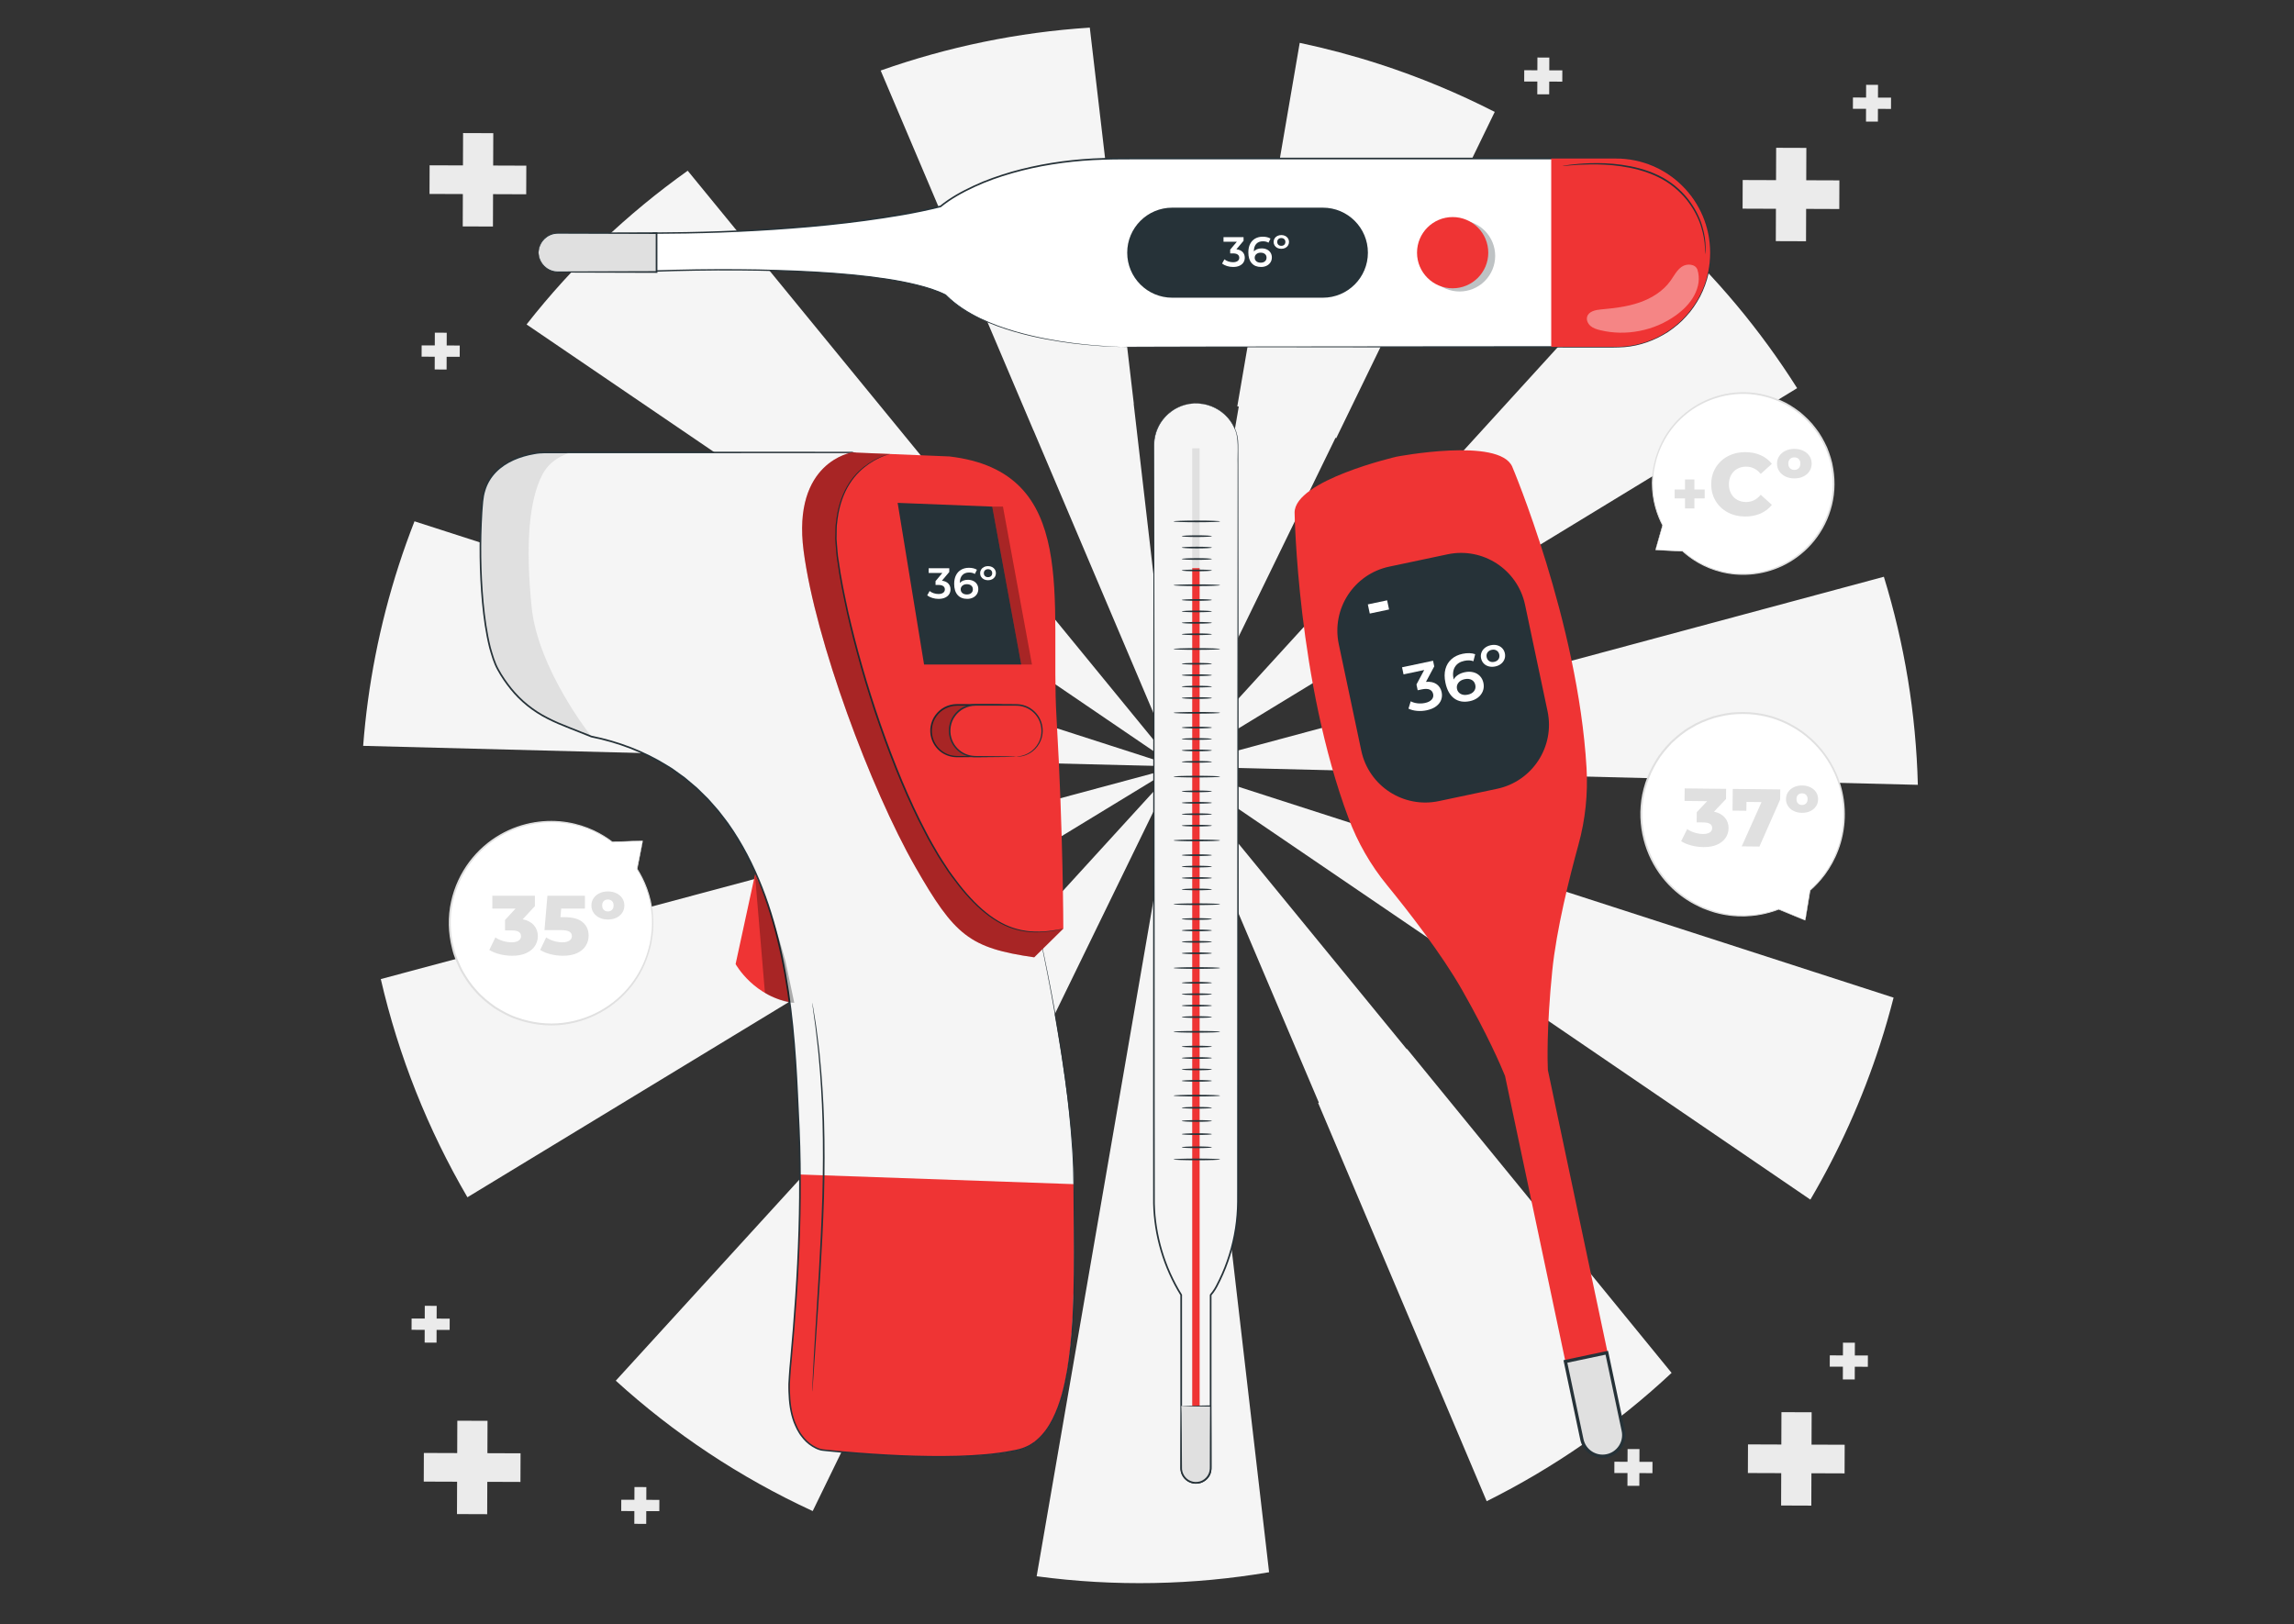 <svg width="610" height="432" viewBox="0 0 610 432" fill="none" xmlns="http://www.w3.org/2000/svg">
<rect x="0" y="0" width="610" height="432" fill="#333333" stroke="none"/>
<path d="M312.866 203.924L312.862 203.932L312.891 203.94L312.866 203.924Z" fill="#F5F5F5"/>
<path d="M312.785 203.903L312.851 203.928L312.812 203.887L312.785 203.903Z" fill="#F5F5F5"/>
<path d="M312.723 203.82L312.658 203.86L312.775 203.897L312.723 203.82Z" fill="#F5F5F5"/>
<path d="M312.63 203.783L312.649 203.777L312.627 203.763L312.63 203.783Z" fill="#F5F5F5"/>
<path d="M312.657 203.627L312.652 203.636L312.67 203.657L312.657 203.627Z" fill="#F5F5F5"/>
<path d="M312.865 203.854L312.845 203.866L312.86 203.885L312.865 203.854Z" fill="#F5F5F5"/>
<path d="M312.572 203.798L312.584 203.733L312.295 203.537L312.52 203.813L312.572 203.798Z" fill="#F5F5F5"/>
<path d="M312.6 203.743L312.574 203.795L312.623 203.782L312.6 203.743Z" fill="#F5F5F5"/>
<path d="M312.85 203.819L312.807 203.818L312.827 203.843L312.85 203.819Z" fill="#F5F5F5"/>
<path d="M312.799 203.87L312.781 203.858L312.785 203.887L312.799 203.87Z" fill="#F5F5F5"/>
<path d="M345.61 11.395L329.011 108.059C329.143 108.081 329.274 108.103 329.405 108.125L313.042 202.834L355.128 116.425C355.192 116.456 355.258 116.488 355.322 116.519L397.466 29.762C387.718 24.779 377.455 20.493 366.704 17.017C359.697 14.751 352.658 12.886 345.61 11.395Z" fill="#F5F5F5"/>
<path d="M477.881 103.226C468.116 87.788 456.298 73.601 442.656 61.122L378.066 132.019C378.125 132.072 378.182 132.125 378.239 132.177L312.998 203.657L477.881 103.226Z" fill="#F5F5F5"/>
<path d="M232.627 149.312C232.627 149.311 232.627 149.31 232.629 149.309L312.097 203.4L311.753 203.289L312.519 203.811L312.505 203.815H312.523L312.524 203.816L312.571 203.801L312.569 203.816L312.634 203.817L312.631 203.798L312.638 203.817L312.659 203.818L312.645 203.833L312.658 203.866L312.722 203.826L312.775 203.902L312.658 203.866L312.702 203.936L312.763 203.915L312.744 203.937L312.789 203.938L312.788 203.931L312.791 203.937L312.85 203.938L312.847 203.96L312.893 203.939L312.912 203.952L312.845 203.97L313.151 204.24L312.921 203.958L392.854 258.362C392.816 258.42 392.777 258.477 392.738 258.535L481.4 319.021C488.928 306.209 495.196 292.392 499.958 277.667C501.288 273.557 502.465 269.435 503.526 265.307L405.01 233.446C404.993 233.498 404.976 233.551 404.959 233.605L312.927 203.949L312.896 203.939H312.907L312.877 203.902L312.914 203.824L313.357 203.833L312.956 203.941L313.85 203.964L313.452 203.836L509.977 208.714C509.495 189.775 506.405 171.172 500.942 153.383L313.404 203.82L313.087 203.718L313.269 203.608L312.984 203.684L312.981 203.684L312.989 203.669L312.965 203.678L313.211 203.21L312.921 203.528L312.898 203.658L312.763 203.703L312.752 203.611L312.675 203.586L312.734 203.466L312.692 203.101L312.618 203.529L312.637 203.573L312.612 203.565L312.61 203.579L312.463 203.398L312.521 203.537L312.216 203.438L182.868 45.401C166.839 56.805 152.366 70.527 140.02 86.284L232.627 149.312ZM312.865 203.925L312.89 203.941L312.861 203.932L312.865 203.925ZM312.786 203.904L312.813 203.887L312.852 203.929L312.786 203.904ZM312.865 203.856L312.86 203.887L312.845 203.868L312.865 203.856ZM312.85 203.824L312.827 203.847L312.807 203.822L312.85 203.824ZM312.799 203.879L312.784 203.895L312.781 203.867L312.799 203.879ZM312.629 203.782L312.627 203.761L312.649 203.776L312.629 203.782ZM312.657 203.625L312.67 203.655L312.653 203.634L312.657 203.625ZM312.601 203.744L312.624 203.784L312.575 203.797L312.601 203.744ZM312.584 203.732L312.573 203.797L312.521 203.811L312.295 203.535L312.584 203.732Z" fill="#F5F5F5"/>
<path d="M274.82 114.49C274.827 114.488 274.832 114.485 274.837 114.483L312.592 203.469L301.459 107.397C301.47 107.395 301.482 107.393 301.493 107.393L289.789 7.346C270.669 8.574 251.969 12.471 234.18 18.757L274.82 114.49Z" fill="#F5F5F5"/>
<path d="M374.141 278.939C374.114 278.961 374.088 278.981 374.063 279.003L312.971 204.36L350.696 293.229C350.633 293.256 350.57 293.282 350.507 293.308L395.326 399.227C413.202 390.317 429.79 378.84 444.494 365.099L374.141 278.939Z" fill="#F5F5F5"/>
<path d="M312.772 204.116L312.759 204.102L312.768 204.122L312.772 204.116Z" fill="#F5F5F5"/>
<path d="M312.609 203.874L312.59 203.897L312.561 203.862L312.55 203.935L312.559 203.929L312.554 203.935L312.622 203.937L312.596 203.906L312.627 203.887L312.642 203.897L312.641 203.879L312.659 203.868L312.566 203.838L312.609 203.874Z" fill="#F5F5F5"/>
<path d="M312.507 203.927L312.549 203.842L312.531 203.82L312.104 203.917L312.507 203.927Z" fill="#F5F5F5"/>
<path d="M312.2 204.148L219.081 229.192C219.05 229.078 219.021 228.965 218.991 228.851L101.257 260.371C105.978 280.812 113.774 300.379 124.292 318.397L245.745 244.626L312.2 204.148Z" fill="#F5F5F5"/>
<path d="M215.834 201.416L312.499 203.816L110.218 138.635C108.73 142.453 107.333 146.33 106.055 150.279C100.898 166.227 97.794 182.343 96.569 198.348L215.834 201.433C215.834 201.428 215.834 201.423 215.834 201.416Z" fill="#F5F5F5"/>
<path d="M312.232 204.491L163.744 367.175C179.033 381.088 196.599 392.851 216.107 401.844L312.232 204.491Z" fill="#F5F5F5"/>
<path d="M312.84 203.975L312.81 203.982L312.822 204.013L312.84 203.975Z" fill="#F5F5F5"/>
<path d="M312.728 204.643L275.659 419.186C296.543 421.993 317.35 421.525 337.466 418.111L312.728 204.643Z" fill="#F5F5F5"/>
<path d="M312.503 204.198L312.379 204.921L312.687 204.284L312.659 204.027L312.503 204.198Z" fill="#F5F5F5"/>
<path d="M312.796 203.98L312.78 203.984L312.797 203.996L312.796 203.98Z" fill="#F5F5F5"/>
<path d="M170.932 223.577L162.835 223.934C158.986 221.02 154.309 219.099 149.15 218.603C134.315 217.177 121.132 228.046 119.706 242.881C118.279 257.716 129.149 270.899 143.983 272.325C158.818 273.752 172 262.882 173.428 248.048C174.024 241.854 172.469 235.951 169.383 231.068L169.395 231.079L170.932 223.577Z" fill="white"/>
<path d="M170.933 223.577C170.933 223.577 170.885 223.754 170.81 224.082C170.733 224.431 170.626 224.911 170.489 225.529C170.211 226.812 169.809 228.665 169.291 231.057L169.469 231C169.469 231 169.462 230.993 169.457 230.99C169.414 230.949 169.346 230.951 169.305 230.994C169.272 231.03 169.268 231.086 169.293 231.126C171.058 233.973 172.929 238.162 173.311 243.491C173.401 244.817 173.395 246.205 173.273 247.635C173.223 248.351 173.072 249.069 172.975 249.805C172.894 250.546 172.708 251.278 172.507 252.021C171.757 254.993 170.438 258.038 168.451 260.845C166.471 263.65 163.828 266.209 160.632 268.18C157.442 270.152 153.696 271.526 149.697 272.006C145.7 272.497 141.465 272.001 137.471 270.564C135.45 269.894 133.563 268.831 131.723 267.684C129.961 266.422 128.223 265.053 126.777 263.371C125.266 261.773 124.076 259.933 123.01 258.066C122.052 256.143 121.182 254.177 120.713 252.119C119.664 248.043 119.572 243.815 120.431 239.912C121.264 236.003 122.954 232.422 125.188 229.443C127.419 226.457 130.183 224.068 133.131 222.348C139.061 218.884 145.542 218.165 150.755 218.985C156.025 219.796 160.062 221.997 162.77 224.023C162.791 224.038 162.818 224.046 162.842 224.045C165.436 223.902 167.441 223.792 168.825 223.715C169.495 223.675 170.012 223.643 170.388 223.621C170.74 223.597 170.933 223.577 170.933 223.577C170.933 223.577 170.771 223.572 170.429 223.58C170.06 223.591 169.551 223.604 168.893 223.623C167.491 223.669 165.46 223.737 162.831 223.824L162.902 223.846C160.201 221.769 156.14 219.502 150.809 218.642C145.537 217.775 138.95 218.467 132.908 221.965C129.905 223.701 127.085 226.121 124.804 229.155C122.521 232.18 120.792 235.825 119.936 239.806C119.053 243.781 119.14 248.09 120.206 252.249C120.685 254.348 121.568 256.353 122.546 258.315C123.63 260.219 124.846 262.096 126.384 263.725C127.86 265.439 129.631 266.836 131.43 268.121C133.306 269.292 135.233 270.373 137.294 271.054C141.369 272.516 145.684 273.015 149.756 272.507C153.832 272.011 157.644 270.602 160.885 268.585C164.133 266.57 166.812 263.957 168.813 261.097C170.822 258.236 172.148 255.135 172.893 252.115C173.091 251.36 173.275 250.617 173.354 249.865C173.449 249.117 173.596 248.389 173.643 247.663C173.757 246.212 173.753 244.806 173.653 243.464C173.227 238.069 171.293 233.854 169.476 231.009L169.311 231.145C169.316 231.149 169.323 231.156 169.323 231.156C169.366 231.196 169.433 231.195 169.474 231.151C169.488 231.137 169.497 231.117 169.501 231.098C169.971 228.665 170.336 226.78 170.588 225.475C170.702 224.864 170.791 224.39 170.855 224.045C170.913 223.729 170.94 223.57 170.933 223.577Z" fill="#E0E0E0"/>
<path d="M440.192 146.28L447.424 146.566C450.632 149.446 454.65 151.504 459.204 152.329C472.299 154.705 484.841 146.015 487.216 132.921C489.592 119.826 480.902 107.284 467.807 104.909C454.712 102.533 442.171 111.223 439.795 124.318C438.804 129.786 439.746 135.154 442.128 139.729L442.119 139.719L440.192 146.28Z" fill="white"/>
<path d="M440.193 146.275C440.193 146.275 440.249 146.121 440.34 145.834C440.435 145.529 440.565 145.11 440.734 144.57C441.077 143.449 441.573 141.83 442.212 139.74L442.049 139.778C442.049 139.778 442.056 139.784 442.058 139.788C442.094 139.827 442.154 139.83 442.194 139.795C442.227 139.765 442.233 139.716 442.214 139.678C440.855 137.012 439.503 133.146 439.561 128.375C439.58 127.189 439.689 125.954 439.903 124.69C440.002 124.057 440.188 123.429 440.33 122.781C440.458 122.127 440.678 121.49 440.911 120.844C441.8 118.256 443.201 115.644 445.179 113.295C447.15 110.946 449.692 108.865 452.684 107.35C455.67 105.833 459.105 104.89 462.7 104.761C466.293 104.621 470.026 105.379 473.472 106.956C475.221 107.702 476.822 108.789 478.373 109.947C479.847 111.201 481.291 112.549 482.454 114.154C483.678 115.688 484.601 117.414 485.409 119.155C486.119 120.939 486.746 122.752 487.01 124.618C487.639 128.324 487.407 132.094 486.351 135.503C485.319 138.919 483.548 141.98 481.338 144.464C479.129 146.954 476.491 148.874 473.741 150.186C468.205 152.825 462.385 152.983 457.806 151.865C453.178 150.749 449.749 148.49 447.49 146.485C447.473 146.47 447.449 146.461 447.428 146.46C445.108 146.394 443.316 146.343 442.079 146.307C441.48 146.294 441.017 146.282 440.681 146.275C440.365 146.27 440.193 146.275 440.193 146.275C440.193 146.275 440.337 146.291 440.641 146.309C440.97 146.327 441.425 146.353 442.011 146.386C443.263 146.449 445.075 146.541 447.421 146.659L447.36 146.634C449.609 148.684 453.053 151.004 457.734 152.166C462.36 153.332 468.274 153.206 473.912 150.544C476.713 149.222 479.404 147.279 481.66 144.75C483.916 142.227 485.727 139.114 486.787 135.633C487.867 132.162 488.112 128.321 487.473 124.541C487.204 122.637 486.568 120.787 485.844 118.969C485.021 117.193 484.08 115.433 482.831 113.868C481.646 112.232 480.173 110.857 478.668 109.579C477.086 108.397 475.452 107.292 473.668 106.531C470.152 104.926 466.348 104.161 462.686 104.309C459.023 104.447 455.524 105.416 452.491 106.969C449.45 108.52 446.871 110.647 444.877 113.042C442.876 115.437 441.465 118.099 440.577 120.73C440.344 121.386 440.125 122.035 439.999 122.698C439.858 123.356 439.673 123.993 439.578 124.636C439.368 125.918 439.267 127.169 439.256 128.372C439.233 133.205 440.639 137.1 442.045 139.767L442.202 139.658C442.198 139.655 442.193 139.649 442.193 139.649C442.157 139.609 442.097 139.606 442.058 139.641C442.044 139.653 442.035 139.67 442.03 139.686C441.43 141.815 440.965 143.467 440.644 144.608C440.496 145.143 440.382 145.558 440.299 145.86C440.221 146.141 440.186 146.28 440.193 146.275Z" fill="#E0E0E0"/>
<path d="M453.294 132.541H450.556V135.214H448.06V132.541H445.306V130.175H448.06V127.502H450.556V130.175H453.294V132.541Z" fill="#E0E0E0"/>
<path d="M459.442 136.266C458.071 135.537 456.994 134.522 456.21 133.221C455.426 131.921 455.034 130.447 455.034 128.801C455.034 127.155 455.426 125.682 456.21 124.381C456.994 123.08 458.071 122.065 459.442 121.336C460.814 120.607 462.362 120.242 464.086 120.242C465.591 120.242 466.946 120.509 468.154 121.041C469.36 121.574 470.365 122.343 471.163 123.346L468.201 126.027C467.135 124.742 465.842 124.099 464.321 124.099C463.428 124.099 462.632 124.295 461.934 124.687C461.237 125.079 460.696 125.631 460.312 126.344C459.928 127.057 459.736 127.876 459.736 128.801C459.736 129.726 459.928 130.545 460.312 131.258C460.696 131.972 461.237 132.524 461.934 132.916C462.632 133.308 463.428 133.504 464.321 133.504C465.842 133.504 467.135 132.861 468.201 131.576L471.163 134.256C470.364 135.26 469.36 136.028 468.154 136.561C466.946 137.094 465.591 137.36 464.086 137.36C462.361 137.359 460.813 136.994 459.442 136.266Z" fill="#E0E0E0"/>
<path d="M474.772 126.72C474.074 126.383 473.526 125.916 473.126 125.321C472.726 124.725 472.526 124.051 472.526 123.299C472.526 122.546 472.726 121.872 473.126 121.277C473.526 120.682 474.075 120.215 474.772 119.878C475.469 119.541 476.257 119.372 477.134 119.372C478.027 119.372 478.823 119.541 479.521 119.878C480.219 120.215 480.764 120.681 481.155 121.277C481.547 121.872 481.744 122.546 481.744 123.299C481.744 124.051 481.547 124.725 481.155 125.321C480.764 125.916 480.219 126.383 479.521 126.72C478.823 127.056 478.027 127.225 477.134 127.225C476.257 127.225 475.468 127.056 474.772 126.72ZM478.287 124.521C478.584 124.223 478.733 123.816 478.733 123.298C478.733 122.765 478.584 122.354 478.287 122.063C477.989 121.773 477.605 121.629 477.134 121.629C476.664 121.629 476.28 121.774 475.982 122.063C475.684 122.354 475.536 122.765 475.536 123.298C475.536 123.816 475.685 124.223 475.982 124.521C476.28 124.819 476.664 124.967 477.134 124.967C477.605 124.967 477.989 124.819 478.287 124.521Z" fill="#E0E0E0"/>
<path d="M490.494 391.826L481.679 391.793L481.649 400.399L473.617 400.369L473.648 391.764L464.781 391.733L464.81 384.117L473.676 384.149L473.706 375.544L481.738 375.573L481.708 384.178L490.522 384.211L490.494 391.826Z" fill="#EBEBEB"/>
<path d="M496.682 363.476L493.21 363.463L493.198 366.853L490.033 366.842L490.045 363.452L486.552 363.439L486.563 360.439L490.056 360.451L490.068 357.061L493.233 357.072L493.221 360.462L496.694 360.475L496.682 363.476Z" fill="#EBEBEB"/>
<path d="M439.404 391.765L435.931 391.752L435.919 395.142L432.755 395.131L432.767 391.741L429.273 391.729L429.285 388.728L432.778 388.74L432.79 385.35L435.955 385.361L435.943 388.751L439.416 388.764L439.404 391.765Z" fill="#EBEBEB"/>
<path d="M138.393 394.102L129.579 394.07L129.549 402.675L121.517 402.646L121.547 394.04L112.681 394.009L112.709 386.394L121.576 386.425L121.606 377.82L129.638 377.85L129.607 386.454L138.422 386.487L138.393 394.102Z" fill="#EBEBEB"/>
<path d="M119.569 353.678L116.095 353.665L116.083 357.055L112.919 357.044L112.931 353.654L109.438 353.642L109.449 350.641L112.942 350.653L112.954 347.263L116.119 347.274L116.107 350.664L119.579 350.677L119.569 353.678Z" fill="#EBEBEB"/>
<path d="M175.323 401.874L171.849 401.861L171.837 405.252L168.672 405.24L168.685 401.85L165.191 401.838L165.203 398.837L168.696 398.849L168.708 395.459L171.873 395.47L171.861 398.861L175.334 398.874L175.323 401.874Z" fill="#EBEBEB"/>
<path d="M489.087 55.584L480.272 55.551L480.242 64.156L472.209 64.127L472.239 55.522L463.373 55.49L463.402 47.875L472.268 47.906L472.299 39.302L480.331 39.331L480.301 47.936L489.115 47.968L489.087 55.584Z" fill="#EBEBEB"/>
<path d="M502.838 28.968L499.365 28.955L499.353 32.345L496.188 32.334L496.2 28.944L492.707 28.932L492.718 25.931L496.211 25.943L496.224 22.553L499.388 22.564L499.376 25.954L502.849 25.967L502.838 28.968Z" fill="#EBEBEB"/>
<path d="M139.925 51.669L131.11 51.636L131.08 60.241L123.048 60.212L123.078 51.607L114.212 51.575L114.24 43.96L123.107 43.991L123.138 35.387L131.17 35.416L131.139 44.021L139.954 44.053L139.925 51.669Z" fill="#EBEBEB"/>
<path d="M122.241 94.889L118.767 94.876L118.755 98.266L115.59 98.255L115.603 94.865L112.109 94.853L112.121 91.852L115.614 91.864L115.626 88.474L118.791 88.485L118.779 91.875L122.251 91.888L122.241 94.889Z" fill="#EBEBEB"/>
<path d="M415.431 21.713L411.959 21.7L411.947 25.09L408.782 25.079L408.794 21.689L405.301 21.677L405.312 18.676L408.805 18.688L408.817 15.298L411.982 15.309L411.97 18.699L415.442 18.712L415.431 21.713Z" fill="#EBEBEB"/>
<path d="M141.977 246.063C142.67 246.861 143.017 247.826 143.017 248.959C143.017 249.883 142.767 250.741 142.268 251.531C141.769 252.321 141.009 252.958 139.987 253.443C138.966 253.927 137.703 254.169 136.197 254.169C135.094 254.169 134.002 254.035 132.922 253.767C131.841 253.499 130.905 253.118 130.115 252.626L131.725 249.295C132.336 249.713 133.025 250.033 133.793 250.256C134.561 250.48 135.317 250.592 136.062 250.592C136.822 250.592 137.426 250.451 137.873 250.167C138.321 249.885 138.544 249.482 138.544 248.96C138.544 247.947 137.746 247.44 136.151 247.44H134.295V244.645L137.09 241.627H130.919V238.206H142.233V240.979L138.99 244.467C140.289 244.733 141.284 245.266 141.977 246.063Z" fill="#E0E0E0"/>
<path d="M154.945 245.248C155.996 246.142 156.522 247.335 156.522 248.825C156.522 249.795 156.272 250.685 155.773 251.498C155.274 252.31 154.513 252.959 153.492 253.444C152.471 253.928 151.208 254.17 149.702 254.17C148.598 254.17 147.506 254.036 146.426 253.768C145.346 253.5 144.418 253.119 143.643 252.627L145.23 249.296C145.856 249.714 146.545 250.034 147.298 250.257C148.051 250.481 148.808 250.593 149.567 250.593C150.326 250.593 150.935 250.448 151.389 250.157C151.844 249.867 152.071 249.461 152.071 248.939C152.071 248.417 151.847 248.022 151.4 247.753C150.953 247.485 150.163 247.351 149.03 247.351H144.782L145.565 238.206H155.537V241.627H149.232L149.03 243.908H150.081C152.273 243.906 153.895 244.353 154.945 245.248Z" fill="#E0E0E0"/>
<path d="M159.396 244.051C158.732 243.731 158.21 243.287 157.83 242.721C157.45 242.155 157.26 241.514 157.26 240.799C157.26 240.083 157.45 239.442 157.83 238.875C158.21 238.308 158.731 237.865 159.396 237.545C160.058 237.224 160.807 237.063 161.643 237.063C162.492 237.063 163.249 237.224 163.913 237.545C164.576 237.865 165.094 238.308 165.466 238.875C165.838 239.441 166.025 240.082 166.025 240.799C166.025 241.514 165.838 242.155 165.466 242.721C165.094 243.287 164.575 243.731 163.913 244.051C163.249 244.372 162.492 244.532 161.643 244.532C160.807 244.532 160.058 244.372 159.396 244.051ZM162.738 241.961C163.022 241.677 163.163 241.29 163.163 240.798C163.163 240.291 163.022 239.9 162.738 239.623C162.455 239.349 162.09 239.21 161.643 239.21C161.195 239.21 160.831 239.348 160.547 239.623C160.264 239.9 160.122 240.291 160.122 240.798C160.122 241.289 160.264 241.676 160.547 241.961C160.831 242.244 161.196 242.385 161.643 242.385C162.09 242.385 162.455 242.244 162.738 241.961Z" fill="#E0E0E0"/>
<path d="M480.046 244.782L481.297 236.775C484.914 233.577 487.72 229.372 489.226 224.414C493.556 210.153 485.506 195.083 471.246 190.753C456.985 186.424 441.915 194.473 437.585 208.734C433.256 222.994 441.305 238.064 455.566 242.394C461.52 244.203 467.613 243.845 473.01 241.785L472.998 241.794L480.046 244.782Z" fill="white"/>
<path d="M480.047 244.782C480.047 244.782 479.883 244.7 479.576 244.563C479.249 244.418 478.8 244.219 478.221 243.961C477.019 243.435 475.282 242.676 473.04 241.694L473.06 241.88C473.06 241.88 473.068 241.874 473.073 241.871C473.121 241.837 473.132 241.77 473.098 241.721C473.07 241.68 473.016 241.667 472.971 241.683C469.832 242.851 465.356 243.857 460.056 243.179C458.739 243.004 457.38 242.725 456.002 242.322C455.31 242.131 454.636 241.843 453.933 241.601C453.223 241.375 452.542 241.048 451.854 240.705C449.09 239.382 446.365 237.487 444.006 234.984C441.647 232.489 439.66 229.393 438.36 225.87C437.058 222.354 436.45 218.41 436.771 214.395C437.078 210.38 438.402 206.326 440.6 202.696C441.656 200.847 443.071 199.206 444.559 197.629C446.144 196.151 447.829 194.719 449.764 193.632C451.629 192.468 453.668 191.664 455.709 190.989C457.784 190.43 459.882 189.966 461.993 189.911C466.196 189.688 470.359 190.433 474.015 192.047C477.683 193.636 480.858 196 483.337 198.778C485.823 201.555 487.619 204.737 488.723 207.965C490.946 214.464 490.372 220.958 488.537 225.907C486.7 230.912 483.745 234.436 481.225 236.689C481.205 236.706 481.193 236.731 481.189 236.755C480.817 239.326 480.529 241.313 480.33 242.685C480.238 243.35 480.165 243.864 480.113 244.236C480.065 244.59 480.047 244.782 480.047 244.782C480.047 244.782 480.084 244.624 480.144 244.288C480.207 243.924 480.293 243.422 480.405 242.773C480.637 241.39 480.972 239.386 481.406 236.791L481.37 236.857C483.941 234.619 486.965 231.086 488.861 226.03C490.753 221.033 491.376 214.439 489.142 207.825C488.033 204.539 486.217 201.295 483.695 198.461C481.179 195.625 477.949 193.209 474.215 191.583C470.493 189.933 466.251 189.166 461.964 189.389C459.812 189.444 457.672 189.913 455.556 190.484C453.474 191.171 451.396 191.992 449.493 193.178C447.521 194.287 445.802 195.747 444.186 197.255C442.668 198.863 441.228 200.538 440.152 202.425C437.914 206.129 436.572 210.262 436.265 214.355C435.946 218.447 436.575 222.463 437.911 226.039C439.244 229.621 441.277 232.763 443.684 235.29C446.092 237.824 448.87 239.737 451.683 241.064C452.383 241.408 453.076 241.736 453.798 241.961C454.511 242.202 455.196 242.49 455.9 242.679C457.298 243.078 458.677 243.352 460.013 243.519C465.386 244.168 469.9 243.105 473.048 241.884L472.947 241.697C472.943 241.7 472.935 241.705 472.935 241.705C472.887 241.739 472.876 241.806 472.909 241.854C472.92 241.87 472.939 241.884 472.956 241.891C475.248 242.833 477.024 243.562 478.253 244.067C478.829 244.3 479.276 244.481 479.602 244.612C479.901 244.733 480.051 244.791 480.047 244.782Z" fill="#E0E0E0"/>
<path d="M458.662 217.436C459.328 218.22 459.656 219.164 459.645 220.266C459.635 221.168 459.384 222 458.889 222.765C458.395 223.53 457.646 224.143 456.647 224.604C455.647 225.065 454.413 225.288 452.947 225.272C451.872 225.26 450.809 225.119 449.76 224.846C448.71 224.574 447.803 224.193 447.038 223.707L448.641 220.477C449.233 220.891 449.901 221.21 450.645 221.435C451.391 221.661 452.127 221.778 452.854 221.785C453.594 221.793 454.184 221.662 454.623 221.39C455.062 221.12 455.284 220.729 455.289 220.221C455.301 219.234 454.528 218.732 452.974 218.716L451.165 218.697L451.195 215.973L453.949 213.062L447.937 212.999L447.972 209.666L458.995 209.784L458.966 212.485L455.772 215.849C457.031 216.123 457.995 216.651 458.662 217.436Z" fill="#E0E0E0"/>
<path d="M473.395 209.935L473.366 212.637L467.851 225.127L463.147 225.076L468.414 213.302L464.406 213.26L464.381 215.612L460.698 215.572L460.76 209.8L473.395 209.935Z" fill="#E0E0E0"/>
<path d="M476.96 215.67C476.317 215.351 475.814 214.914 475.449 214.359C475.084 213.802 474.906 213.176 474.913 212.479C474.921 211.781 475.114 211.159 475.489 210.611C475.865 210.064 476.378 209.637 477.027 209.331C477.677 209.027 478.409 208.878 479.222 208.886C480.049 208.895 480.785 209.06 481.428 209.378C482.071 209.697 482.571 210.135 482.928 210.691C483.285 211.247 483.46 211.873 483.452 212.57C483.445 213.267 483.257 213.89 482.888 214.438C482.519 214.985 482.009 215.412 481.36 215.717C480.71 216.023 479.971 216.17 479.144 216.162C478.331 216.153 477.603 215.99 476.96 215.67ZM480.238 213.668C480.517 213.396 480.659 213.019 480.664 212.54C480.67 212.047 480.535 211.663 480.262 211.392C479.989 211.12 479.634 210.982 479.2 210.977C478.764 210.972 478.406 211.103 478.128 211.369C477.849 211.634 477.708 212.014 477.702 212.507C477.697 212.987 477.831 213.366 478.105 213.645C478.377 213.923 478.732 214.064 479.168 214.069C479.602 214.076 479.96 213.942 480.238 213.668Z" fill="#E0E0E0"/>
<path d="M402.118 124.102C398.655 116.193 371.331 121.456 371.331 121.456C371.331 121.456 344.215 127.701 344.248 136.334C344.248 136.334 344.958 181.148 358.594 217.584C361.009 224.037 364.457 230.051 368.819 235.385C374.463 242.287 383.285 253.603 388.757 263.221C395.569 275.195 399.065 283.316 400.205 286.126L420.64 382.805C421.282 385.843 424.267 387.787 427.306 387.145L427.52 387.1C430.558 386.458 432.501 383.473 431.859 380.434L411.594 284.558C411.511 282.726 411.215 273.48 412.763 258.148C413.875 247.139 417.363 233.22 419.731 224.624C421.561 217.982 422.281 211.086 421.878 204.208C419.603 165.371 402.118 124.102 402.118 124.102Z" fill="#EF3434"/>
<path d="M398.089 209.769L382.599 213.043C373.198 215.031 363.966 209.021 361.979 199.619L355.995 171.309C354.008 161.907 360.018 152.676 369.419 150.688L384.909 147.414C394.31 145.427 403.542 151.437 405.529 160.838L411.513 189.149C413.5 198.55 407.49 207.782 398.089 209.769Z" fill="#263238"/>
<path d="M427.308 387.145C424.269 387.787 421.284 385.845 420.642 382.805L416.258 362.065L427.263 359.739L431.647 380.48C432.289 383.518 430.346 386.503 427.308 387.145Z" fill="#E0E0E0"/>
<path d="M426.143 387.699C423.343 387.699 420.821 385.741 420.219 382.894L415.745 361.73L427.597 359.226L432.07 380.389C432.761 383.656 430.664 386.876 427.397 387.567C426.975 387.655 426.556 387.699 426.143 387.699ZM416.769 362.397L421.064 382.716C421.656 385.516 424.417 387.313 427.217 386.722C430.018 386.13 431.816 383.369 431.225 380.569L426.93 360.25L416.769 362.397Z" fill="#263238"/>
<path d="M381.978 181.929C382.697 182.427 383.155 183.143 383.352 184.076C383.502 184.779 383.457 185.455 383.223 186.108C382.987 186.759 382.546 187.331 381.897 187.823C381.249 188.314 380.406 188.67 379.369 188.89C378.505 189.072 377.647 189.123 376.794 189.045C375.941 188.968 375.186 188.769 374.528 188.451L375.127 186.501C375.644 186.777 376.237 186.955 376.91 187.036C377.582 187.116 378.253 187.086 378.922 186.943C379.717 186.776 380.308 186.479 380.692 186.055C381.078 185.631 381.211 185.137 381.092 184.572C380.972 184.007 380.664 183.612 380.164 183.386C379.667 183.161 378.973 183.142 378.085 183.33L376.98 183.564L376.655 182.025L378.713 178.179L373.218 179.341L372.819 177.457L381.063 175.714L381.381 177.217L379.18 181.33C380.325 181.231 381.259 181.431 381.978 181.929Z" fill="white"/>
<path d="M391.745 178.772C392.444 178.943 393.031 179.273 393.508 179.761C393.984 180.25 394.301 180.863 394.457 181.6C394.622 182.384 394.571 183.114 394.305 183.791C394.038 184.466 393.605 185.037 393.006 185.501C392.405 185.964 391.691 186.284 390.861 186.46C389.202 186.809 387.805 186.563 386.67 185.72C385.536 184.877 384.763 183.487 384.354 181.553C384.066 180.194 384.068 178.98 384.361 177.913C384.653 176.847 385.193 175.968 385.979 175.278C386.765 174.587 387.747 174.118 388.922 173.87C389.545 173.739 390.143 173.681 390.719 173.698C391.294 173.716 391.81 173.808 392.266 173.976L391.794 175.844C391.113 175.579 390.305 175.546 389.373 175.743C388.208 175.989 387.373 176.539 386.868 177.391C386.362 178.245 386.252 179.345 386.537 180.692L386.54 180.71C386.81 180.22 387.2 179.809 387.708 179.479C388.215 179.149 388.814 178.912 389.506 178.765C390.301 178.597 391.048 178.599 391.745 178.772ZM391.959 183.798C392.319 183.332 392.432 182.787 392.301 182.165C392.168 181.531 391.843 181.076 391.326 180.8C390.81 180.525 390.184 180.463 389.447 180.62C388.721 180.773 388.171 181.094 387.799 181.581C387.427 182.069 387.304 182.612 387.43 183.212C387.556 183.8 387.88 184.239 388.405 184.531C388.929 184.824 389.584 184.887 390.368 184.722C391.07 184.573 391.601 184.266 391.959 183.798Z" fill="white"/>
<path d="M395.895 177.218C395.36 177.078 394.911 176.821 394.549 176.446C394.187 176.07 393.949 175.613 393.834 175.071C393.722 174.542 393.756 174.032 393.935 173.542C394.114 173.053 394.42 172.636 394.854 172.292C395.288 171.947 395.803 171.712 396.401 171.586C397.012 171.457 397.582 171.462 398.112 171.603C398.641 171.744 399.086 172.001 399.449 172.377C399.811 172.752 400.047 173.205 400.159 173.734C400.274 174.275 400.242 174.791 400.062 175.28C399.882 175.769 399.58 176.185 399.153 176.529C398.725 176.871 398.206 177.108 397.595 177.236C396.997 177.364 396.431 177.357 395.895 177.218ZM398.461 175.312C398.705 174.954 398.775 174.533 398.673 174.048C398.573 173.576 398.337 173.227 397.964 172.998C397.59 172.769 397.156 172.708 396.66 172.813C396.165 172.917 395.793 173.15 395.544 173.509C395.295 173.869 395.221 174.285 395.32 174.757C395.422 175.241 395.657 175.598 396.025 175.826C396.393 176.056 396.83 176.117 397.336 176.009C397.844 175.902 398.218 175.671 398.461 175.312Z" fill="white"/>
<path d="M368.852 159.647L363.724 160.731L364.238 163.165L369.367 162.081L368.852 159.647Z" fill="white"/>
<path d="M298.035 92.244H429.708C443.54 92.244 454.753 81.031 454.753 67.198C454.753 53.366 443.54 42.152 429.708 42.152H297.539C264.31 42.152 250.084 54.901 250.084 54.901C250.084 54.901 225.221 61.865 173.721 62.003V72.092C173.721 72.092 233.87 69.526 251.43 78.412C264.683 92.012 298.035 92.244 298.035 92.244Z" fill="white"/>
<path d="M298.036 92.244C298.036 92.244 293.502 92.333 285.095 91.313C280.902 90.767 275.727 89.949 269.822 88.262C266.876 87.404 263.749 86.32 260.563 84.815C257.401 83.284 254.148 81.318 251.342 78.498L251.374 78.522C249.086 77.375 246.522 76.596 243.854 75.931C241.179 75.279 238.379 74.736 235.471 74.314C229.656 73.452 223.437 72.902 216.88 72.53C203.764 71.811 189.284 71.725 173.728 72.275L173.537 72.281V72.091C173.536 68.992 173.534 65.523 173.532 62.003V61.816L173.721 61.815C185.35 61.769 197.653 61.401 210.457 60.389C216.86 59.905 223.387 59.239 230.004 58.347C236.613 57.437 243.351 56.379 250.027 54.694L249.942 54.74C252.664 52.527 255.751 50.834 258.96 49.343C262.167 47.84 265.552 46.667 269.007 45.658C275.936 43.682 283.22 42.544 290.641 42.137C294.353 41.96 298.099 41.912 301.858 41.929C305.619 41.929 309.405 41.928 313.213 41.928C320.828 41.928 328.531 41.928 336.302 41.927C357.274 41.929 377.749 41.931 397.524 41.932C407.412 41.933 417.123 41.935 426.635 41.937C429 41.958 431.403 41.857 433.745 42.29C434.929 42.416 436.056 42.799 437.203 43.07C438.302 43.495 439.442 43.819 440.478 44.376C444.741 46.349 448.314 49.575 450.836 53.385C452.095 55.302 453.043 57.387 453.766 59.528C454.382 61.697 454.881 63.91 454.905 66.147C455.146 70.612 454.053 75.03 452.074 78.881C451.038 80.781 449.844 82.595 448.372 84.148C446.966 85.76 445.294 87.092 443.563 88.28C440.03 90.552 436.016 91.989 431.955 92.315C429.918 92.459 427.92 92.425 425.934 92.425C423.95 92.425 421.982 92.424 420.033 92.422C416.135 92.419 412.309 92.418 408.559 92.415C401.059 92.41 393.861 92.406 386.99 92.4C359.513 92.37 337.276 92.346 321.902 92.329C314.222 92.311 308.257 92.296 304.205 92.286C302.187 92.277 300.647 92.269 299.604 92.264C298.566 92.259 298.036 92.244 298.036 92.244C298.036 92.244 298.567 92.228 299.604 92.221C300.647 92.216 302.187 92.208 304.205 92.198C308.257 92.189 314.222 92.174 321.902 92.156C337.276 92.139 359.513 92.115 386.99 92.084C393.861 92.08 401.059 92.075 408.559 92.07C412.31 92.067 416.135 92.065 420.033 92.063C421.982 92.062 423.95 92.061 425.934 92.059C427.919 92.057 429.927 92.089 431.923 91.944C435.923 91.619 439.874 90.199 443.352 87.96C445.054 86.788 446.701 85.475 448.083 83.886C449.531 82.356 450.704 80.569 451.723 78.697C453.667 74.905 454.741 70.559 454.499 66.164C454.475 63.963 453.981 61.786 453.375 59.653C452.661 57.548 451.728 55.497 450.489 53.613C448.004 49.867 444.49 46.696 440.297 44.759C439.278 44.21 438.157 43.894 437.076 43.477C435.948 43.211 434.84 42.834 433.676 42.712C431.379 42.287 429.014 42.386 426.634 42.367C417.122 42.369 407.41 42.371 397.523 42.372C377.749 42.374 357.274 42.376 336.301 42.377C328.529 42.377 320.827 42.377 313.212 42.376C309.404 42.376 305.618 42.375 301.857 42.375C298.093 42.357 294.364 42.405 290.666 42.581C283.272 42.984 276.02 44.116 269.128 46.079C265.692 47.081 262.326 48.247 259.142 49.737C255.963 51.209 252.876 52.91 250.229 55.059L250.183 55.096L250.142 55.107C243.415 56.8 236.684 57.853 230.059 58.761C223.432 59.651 216.897 60.315 210.488 60.794C197.671 61.798 185.359 62.156 173.721 62.191L173.909 62.002C173.907 65.522 173.905 68.991 173.904 72.09L173.713 71.907C189.285 71.373 203.767 71.479 216.897 72.218C223.46 72.6 229.687 73.161 235.512 74.036C238.426 74.464 241.233 75.014 243.917 75.674C246.596 76.348 249.17 77.135 251.484 78.301L251.502 78.309L251.517 78.324C254.286 81.121 257.513 83.083 260.655 84.617C263.823 86.122 266.938 87.213 269.873 88.077C275.759 89.779 280.924 90.615 285.109 91.181C289.303 91.725 292.54 91.96 294.722 92.089C295.81 92.142 296.636 92.181 297.197 92.208C297.753 92.23 298.036 92.244 298.036 92.244Z" fill="#263238"/>
<path d="M299.738 67.198C299.738 60.586 305.099 55.226 311.711 55.226H351.768C358.381 55.226 363.741 60.586 363.741 67.198C363.741 73.81 358.381 79.171 351.768 79.171H311.711C305.099 79.171 299.738 73.81 299.738 67.198Z" fill="#263238"/>
<g opacity="0.3">
<path d="M394.812 74.742C398.511 71.043 398.511 65.045 394.812 61.346C391.112 57.646 385.114 57.646 381.415 61.346C377.716 65.045 377.716 71.043 381.415 74.742C385.114 78.442 391.112 78.442 394.812 74.742Z" fill="#263238"/>
</g>
<path d="M386.275 76.669C391.506 76.669 395.748 72.428 395.748 67.197C395.748 61.965 391.506 57.724 386.275 57.724C381.043 57.724 376.802 61.965 376.802 67.197C376.802 72.428 381.043 76.669 386.275 76.669Z" fill="#EF3434"/>
<path d="M143.207 67.169C143.207 64.314 145.522 62 148.376 62H174.588V72.34H148.377C145.522 72.34 143.207 70.025 143.207 67.169Z" fill="#E0E0E0"/>
<path d="M143.207 67.166C143.228 67.165 143.233 67.401 143.298 67.838C143.36 68.273 143.519 68.922 143.938 69.65C144.357 70.368 145.062 71.175 146.142 71.692C146.676 71.951 147.295 72.133 147.967 72.181C148.636 72.217 149.384 72.182 150.149 72.186C156.343 72.167 164.91 72.141 174.588 72.112L174.365 72.335C174.364 70.68 174.364 68.938 174.363 67.167C174.364 65.396 174.365 63.652 174.365 61.995L174.588 62.218C164.908 62.189 156.34 62.163 150.147 62.144C149.382 62.148 148.634 62.113 147.966 62.149C147.293 62.197 146.674 62.38 146.14 62.639C145.061 63.156 144.355 63.963 143.937 64.682C143.518 65.41 143.36 66.059 143.297 66.493C143.233 66.932 143.228 67.167 143.207 67.166C143.207 67.166 143.176 66.932 143.215 66.484C143.252 66.038 143.386 65.368 143.796 64.604C144.205 63.849 144.918 62.992 146.037 62.431C146.59 62.149 147.238 61.947 147.945 61.885C148.657 61.836 149.374 61.862 150.148 61.848C156.342 61.829 164.909 61.803 174.589 61.773L174.812 61.773V61.996C174.813 63.652 174.813 65.396 174.813 67.168C174.813 68.939 174.812 70.681 174.812 72.336V72.559L174.589 72.559C164.911 72.529 156.344 72.503 150.15 72.484C149.376 72.47 148.658 72.496 147.947 72.447C147.24 72.385 146.592 72.183 146.038 71.901C144.919 71.34 144.206 70.482 143.797 69.728C143.386 68.964 143.252 68.294 143.215 67.848C143.176 67.401 143.207 67.166 143.207 67.166Z" fill="#263238"/>
<path d="M412.49 92.244V42.152H429.707C443.539 42.152 454.752 53.365 454.752 67.198C454.752 81.03 443.539 92.244 429.707 92.244H412.49Z" fill="#EF3434"/>
<path d="M330.429 67.027C330.809 67.43 331 67.933 331 68.537C331 68.991 330.884 69.405 330.653 69.778C330.422 70.15 330.073 70.447 329.608 70.666C329.142 70.886 328.574 70.996 327.903 70.996C327.344 70.996 326.805 70.916 326.287 70.756C325.769 70.596 325.328 70.374 324.963 70.091L325.589 68.962C325.873 69.2 326.217 69.388 326.623 69.527C327.03 69.665 327.449 69.733 327.881 69.733C328.396 69.733 328.799 69.627 329.094 69.414C329.388 69.202 329.535 68.913 329.535 68.548C329.535 68.183 329.395 67.898 329.116 67.692C328.837 67.488 328.41 67.385 327.836 67.385H327.12V66.39L328.898 64.278H325.344V63.06H330.676V64.032L328.776 66.29C329.498 66.378 330.049 66.624 330.429 67.027Z" fill="white"/>
<path d="M336.891 66.35C337.302 66.548 337.621 66.829 337.852 67.195C338.084 67.56 338.199 67.981 338.199 68.458C338.199 68.965 338.072 69.41 337.818 69.793C337.564 70.178 337.222 70.474 336.79 70.683C336.357 70.891 335.873 70.995 335.336 70.995C334.263 70.995 333.43 70.66 332.837 69.99C332.245 69.319 331.949 68.358 331.949 67.106C331.949 66.226 332.11 65.475 332.43 64.853C332.75 64.231 333.2 63.758 333.777 63.433C334.355 63.109 335.023 62.946 335.784 62.946C336.186 62.946 336.564 62.989 336.919 63.074C337.272 63.161 337.581 63.285 337.841 63.449L337.304 64.545C336.917 64.291 336.421 64.165 335.817 64.165C335.065 64.165 334.476 64.396 334.051 64.858C333.626 65.32 333.415 65.987 333.415 66.859V66.87C333.645 66.601 333.939 66.399 334.297 66.261C334.654 66.123 335.057 66.054 335.505 66.054C336.02 66.054 336.481 66.153 336.891 66.35ZM336.365 69.492C336.649 69.25 336.79 68.928 336.79 68.525C336.79 68.116 336.649 67.791 336.365 67.553C336.082 67.316 335.702 67.195 335.225 67.195C334.755 67.195 334.374 67.322 334.08 67.576C333.785 67.829 333.638 68.149 333.638 68.536C333.638 68.916 333.781 69.232 334.069 69.482C334.355 69.731 334.752 69.856 335.259 69.856C335.713 69.855 336.082 69.734 336.365 69.492Z" fill="white"/>
<path d="M339.663 65.931C339.351 65.775 339.106 65.556 338.931 65.277C338.756 64.998 338.668 64.683 338.668 64.333C338.668 63.991 338.756 63.679 338.931 63.4C339.106 63.12 339.35 62.902 339.663 62.746C339.976 62.589 340.327 62.511 340.715 62.511C341.11 62.511 341.461 62.589 341.771 62.746C342.08 62.902 342.323 63.12 342.498 63.4C342.673 63.679 342.761 63.991 342.761 64.333C342.761 64.684 342.673 64.998 342.498 65.277C342.323 65.557 342.081 65.775 341.771 65.931C341.462 66.088 341.11 66.165 340.715 66.165C340.326 66.166 339.976 66.089 339.663 65.931ZM341.503 65.087C341.7 64.897 341.799 64.646 341.799 64.333C341.799 64.027 341.698 63.78 341.497 63.59C341.295 63.4 341.034 63.305 340.715 63.305C340.394 63.305 340.133 63.4 339.932 63.59C339.732 63.78 339.63 64.028 339.63 64.333C339.63 64.646 339.728 64.898 339.926 65.087C340.124 65.277 340.386 65.372 340.715 65.372C341.041 65.372 341.304 65.277 341.503 65.087Z" fill="white"/>
<path d="M453.433 67.639C453.387 67.637 453.42 66.912 453.351 65.613C453.296 64.314 453.037 62.432 452.337 60.218C451.648 58.004 450.379 55.5 448.474 53.1C446.54 50.731 443.922 48.493 440.71 46.998C437.515 45.465 434.185 44.676 431.148 44.23C428.103 43.776 425.318 43.7 422.989 43.719C420.657 43.748 418.771 43.878 417.469 43.991C416.858 44.045 416.361 44.088 415.97 44.122C415.627 44.149 415.446 44.156 415.443 44.141C415.442 44.125 415.619 44.088 415.959 44.032C416.3 43.98 416.801 43.891 417.451 43.818C418.75 43.651 420.639 43.471 422.983 43.401C425.324 43.342 428.129 43.384 431.207 43.819C434.276 44.246 437.652 45.033 440.905 46.592C444.179 48.116 446.848 50.414 448.798 52.84C450.721 55.298 451.98 57.862 452.641 60.121C453.312 62.381 453.525 64.292 453.528 65.604C453.569 66.26 453.496 66.77 453.49 67.115C453.466 67.46 453.447 67.64 453.433 67.639Z" fill="#263238"/>
<g opacity="0.4">
<path d="M451.354 71.683C450.784 70.165 448.54 70.024 447.201 70.938C445.863 71.851 445.127 73.391 444.181 74.707C442.179 77.492 439.106 79.369 435.859 80.475C432.612 81.581 429.171 81.979 425.756 82.285C424.274 82.418 422.464 82.788 422.042 84.214C421.777 85.106 422.235 86.091 422.946 86.691C423.657 87.291 424.577 87.578 425.48 87.799C432.361 89.477 439.949 87.983 445.68 83.822C447.651 82.391 449.431 80.63 450.559 78.472C451.685 76.313 452.09 74.004 451.354 71.683Z" fill="white"/>
</g>
<path d="M317.47 107.283C311.457 107.558 306.831 112.577 306.831 118.41V318.869C306.831 327.85 309.341 336.664 314.094 344.375V390.394C314.094 392.377 315.589 394.147 317.626 394.335C319.962 394.551 321.928 392.776 321.928 390.556V344.374C322.484 343.731 322.981 343.039 323.381 342.295C327.195 335.203 329.191 327.319 329.191 319.31V118.104C329.191 111.947 323.891 106.99 317.47 107.283Z" fill="#F5F5F5"/>
<path d="M317.47 107.281C317.47 107.281 317.6 107.275 317.856 107.272C318.112 107.285 318.499 107.232 319.004 107.3C320.009 107.368 321.55 107.604 323.317 108.526C325.059 109.43 327.09 111.069 328.318 113.74C328.929 115.063 329.279 116.631 329.266 118.309C329.27 119.975 329.273 121.75 329.277 123.629C329.294 138.671 329.318 160.427 329.348 187.308C329.362 214.194 329.379 246.206 329.397 281.751C329.399 290.637 329.402 299.744 329.405 309.048C329.405 311.374 329.405 313.712 329.406 316.062C329.399 318.407 329.453 320.78 329.249 323.16C328.882 327.913 327.778 332.654 325.999 337.173C325.546 338.299 325.072 339.421 324.531 340.514C323.986 341.597 323.48 342.725 322.728 343.728C322.543 343.978 322.349 344.221 322.148 344.456V345.208V347.042C322.148 348.267 322.148 349.493 322.148 350.723C322.149 355.641 322.149 360.598 322.15 365.592C322.15 370.585 322.15 375.616 322.15 380.679C322.15 383.21 322.15 385.75 322.15 388.299V390.212C322.17 390.845 322.086 391.563 321.8 392.173C321.24 393.412 320.028 394.319 318.686 394.518C317.512 394.713 316.239 394.39 315.342 393.592C314.43 392.82 313.887 391.646 313.87 390.456C313.869 388.204 313.868 385.96 313.867 383.721C313.867 379.247 313.868 374.803 313.868 370.392C313.869 361.57 313.87 352.884 313.871 344.374L313.904 344.49C309.316 337.06 306.833 328.523 306.634 320.081C306.629 311.673 306.623 303.413 306.619 295.32C306.625 279.138 306.63 263.621 306.636 248.913C306.655 219.495 306.671 193.303 306.685 171.452C306.713 149.607 306.736 132.104 306.751 120.056C306.744 118.558 306.74 117.11 307.084 115.808C307.402 114.505 307.932 113.354 308.556 112.375C309.198 111.404 309.931 110.615 310.66 109.963C311.417 109.347 312.142 108.827 312.859 108.49C314.27 107.768 315.466 107.523 316.257 107.389C317.059 107.297 317.47 107.281 317.47 107.281C317.47 107.281 317.368 107.298 317.166 107.321C316.965 107.348 316.661 107.366 316.264 107.427C315.478 107.573 314.291 107.83 312.897 108.559C312.188 108.9 311.473 109.422 310.727 110.037C310.009 110.687 309.287 111.474 308.657 112.437C308.046 113.409 307.527 114.55 307.22 115.839C306.886 117.127 306.896 118.547 306.909 120.053C306.925 132.102 306.947 149.604 306.976 171.45C306.99 193.3 307.006 219.493 307.025 248.91C307.03 263.62 307.036 279.135 307.042 295.317C307.05 303.407 307.06 311.662 307.068 320.068C307.269 328.434 309.733 336.893 314.281 344.256L314.314 344.31V344.373C314.315 352.882 314.316 361.569 314.317 370.39C314.317 374.801 314.317 379.246 314.317 383.719C314.318 385.955 314.319 388.197 314.32 390.447C314.336 391.508 314.821 392.56 315.636 393.249C316.436 393.961 317.559 394.244 318.615 394.072C319.815 393.895 320.894 393.084 321.39 391.987C321.642 391.429 321.718 390.851 321.7 390.211V388.298C321.7 385.75 321.7 383.21 321.7 380.678C321.7 375.614 321.701 370.584 321.701 365.591C321.701 360.597 321.702 355.64 321.703 350.722C321.703 349.493 321.703 348.266 321.704 347.041V345.207V344.749V344.52V344.406C321.68 344.395 321.839 344.068 321.81 344.168C322.005 343.94 322.193 343.706 322.37 343.465C323.087 342.512 323.588 341.401 324.132 340.321C324.668 339.238 325.137 338.126 325.587 337.01C327.352 332.533 328.447 327.836 328.813 323.124C329.017 320.772 328.964 318.414 328.972 316.061C328.973 313.711 328.973 311.373 328.973 309.047C328.976 299.743 328.979 290.637 328.981 281.75C328.999 246.205 329.016 214.194 329.03 187.307C329.06 160.426 329.084 138.671 329.101 123.628C329.005 119.899 329.527 116.44 328.196 113.794C326.997 111.151 324.996 109.517 323.274 108.607C321.527 107.679 319.998 107.428 318.999 107.346C318.497 107.271 318.111 107.315 317.855 107.294C317.601 107.289 317.47 107.281 317.47 107.281Z" fill="#263238"/>
<path d="M318.99 119.218H317.031V379.408H318.99V119.218Z" fill="#E0E0E0"/>
<path d="M318.99 151.089H317.031V379.407H318.99V151.089Z" fill="#EF3434"/>
<path d="M324.434 138.656C324.434 138.781 321.666 138.881 318.252 138.881C314.838 138.881 312.07 138.78 312.07 138.656C312.07 138.532 314.838 138.432 318.252 138.432C321.666 138.431 324.434 138.532 324.434 138.656Z" fill="#263238"/>
<path d="M324.434 155.628C324.434 155.752 321.666 155.853 318.252 155.853C314.838 155.853 312.07 155.752 312.07 155.628C312.07 155.504 314.838 155.403 318.252 155.403C321.666 155.403 324.434 155.504 324.434 155.628Z" fill="#263238"/>
<path d="M324.434 172.594C324.434 172.718 321.666 172.818 318.252 172.818C314.838 172.818 312.07 172.717 312.07 172.594C312.07 172.469 314.838 172.369 318.252 172.369C321.666 172.369 324.434 172.47 324.434 172.594Z" fill="#263238"/>
<path d="M324.433 189.56C324.433 189.684 321.665 189.784 318.251 189.784C314.837 189.784 312.069 189.683 312.069 189.56C312.069 189.435 314.837 189.335 318.251 189.335C321.665 189.335 324.433 189.436 324.433 189.56Z" fill="#263238"/>
<path d="M324.434 206.53C324.434 206.655 321.666 206.755 318.252 206.755C314.838 206.755 312.07 206.654 312.07 206.53C312.07 206.407 314.838 206.306 318.252 206.306C321.666 206.305 324.434 206.406 324.434 206.53Z" fill="#263238"/>
<path d="M324.434 223.495C324.434 223.62 321.666 223.72 318.252 223.72C314.838 223.72 312.07 223.62 312.07 223.495C312.07 223.371 314.838 223.271 318.252 223.271C321.666 223.271 324.434 223.371 324.434 223.495Z" fill="#263238"/>
<path d="M324.434 240.465C324.434 240.589 321.666 240.69 318.252 240.69C314.838 240.69 312.07 240.588 312.07 240.465C312.07 240.34 314.838 240.24 318.252 240.24C321.666 240.24 324.434 240.34 324.434 240.465Z" fill="#263238"/>
<path d="M324.434 257.43C324.434 257.554 321.666 257.654 318.252 257.654C314.838 257.654 312.07 257.553 312.07 257.43C312.07 257.306 314.838 257.205 318.252 257.205C321.666 257.204 324.434 257.305 324.434 257.43Z" fill="#263238"/>
<path d="M324.433 274.396C324.433 274.52 321.665 274.62 318.251 274.62C314.837 274.62 312.069 274.52 312.069 274.396C312.069 274.271 314.837 274.171 318.251 274.171C321.665 274.17 324.433 274.271 324.433 274.396Z" fill="#263238"/>
<path d="M324.433 291.366C324.433 291.491 321.665 291.591 318.251 291.591C314.837 291.591 312.069 291.49 312.069 291.366C312.069 291.243 314.837 291.142 318.251 291.142C321.665 291.142 324.433 291.242 324.433 291.366Z" fill="#263238"/>
<path d="M324.434 308.33C324.434 308.455 321.666 308.555 318.252 308.555C314.838 308.555 312.07 308.455 312.07 308.33C312.07 308.206 314.838 308.105 318.252 308.105C321.666 308.105 324.434 308.206 324.434 308.33Z" fill="#263238"/>
<path d="M322.25 305.105C322.25 305.229 320.459 305.329 318.25 305.329C316.041 305.329 314.251 305.228 314.251 305.105C314.251 304.98 316.041 304.88 318.25 304.88C320.46 304.88 322.25 304.98 322.25 305.105Z" fill="#263238"/>
<path d="M322.25 301.604C322.25 301.728 320.459 301.828 318.25 301.828C316.041 301.828 314.251 301.727 314.251 301.604C314.251 301.48 316.041 301.379 318.25 301.379C320.46 301.378 322.25 301.479 322.25 301.604Z" fill="#263238"/>
<path d="M322.25 298.103C322.25 298.227 320.459 298.327 318.25 298.327C316.041 298.327 314.251 298.226 314.251 298.103C314.251 297.979 316.041 297.878 318.25 297.878C320.46 297.877 322.25 297.978 322.25 298.103Z" fill="#263238"/>
<path d="M322.25 294.601C322.25 294.725 320.459 294.825 318.25 294.825C316.041 294.825 314.251 294.725 314.251 294.601C314.251 294.476 316.041 294.376 318.25 294.376C320.46 294.376 322.25 294.476 322.25 294.601Z" fill="#263238"/>
<path d="M322.25 287.436C322.25 287.56 320.459 287.66 318.25 287.66C316.041 287.66 314.251 287.56 314.251 287.436C314.251 287.311 316.041 287.211 318.25 287.211C320.46 287.211 322.25 287.311 322.25 287.436Z" fill="#263238"/>
<path d="M322.25 284.401C322.25 284.526 320.459 284.626 318.25 284.626C316.041 284.626 314.251 284.525 314.251 284.401C314.251 284.277 316.041 284.177 318.25 284.177C320.46 284.176 322.25 284.277 322.25 284.401Z" fill="#263238"/>
<path d="M322.25 281.363C322.25 281.488 320.459 281.588 318.25 281.588C316.041 281.588 314.251 281.487 314.251 281.363C314.251 281.24 316.041 281.139 318.25 281.139C320.46 281.139 322.25 281.239 322.25 281.363Z" fill="#263238"/>
<path d="M322.25 278.324C322.25 278.449 320.459 278.549 318.25 278.549C316.041 278.549 314.251 278.448 314.251 278.324C314.251 278.201 316.041 278.1 318.25 278.1C320.46 278.1 322.25 278.201 322.25 278.324Z" fill="#263238"/>
<path d="M322.25 270.472C322.25 270.596 320.459 270.696 318.25 270.696C316.041 270.696 314.251 270.595 314.251 270.472C314.251 270.348 316.041 270.247 318.25 270.247C320.46 270.247 322.25 270.347 322.25 270.472Z" fill="#263238"/>
<path d="M322.25 267.433C322.25 267.557 320.459 267.657 318.25 267.657C316.041 267.657 314.251 267.556 314.251 267.433C314.251 267.308 316.041 267.208 318.25 267.208C320.46 267.208 322.25 267.309 322.25 267.433Z" fill="#263238"/>
<path d="M322.25 264.398C322.25 264.523 320.459 264.623 318.25 264.623C316.041 264.623 314.251 264.523 314.251 264.398C314.251 264.274 316.041 264.174 318.25 264.174C320.46 264.174 322.25 264.274 322.25 264.398Z" fill="#263238"/>
<path d="M322.25 261.36C322.25 261.485 320.459 261.585 318.25 261.585C316.041 261.585 314.251 261.484 314.251 261.36C314.251 261.236 316.041 261.136 318.25 261.136C320.46 261.136 322.25 261.236 322.25 261.36Z" fill="#263238"/>
<path d="M322.25 253.507C322.25 253.631 320.459 253.732 318.25 253.732C316.041 253.732 314.251 253.63 314.251 253.507C314.251 253.382 316.041 253.282 318.25 253.282C320.46 253.281 322.25 253.382 322.25 253.507Z" fill="#263238"/>
<path d="M322.25 250.468C322.25 250.592 320.459 250.692 318.25 250.692C316.041 250.692 314.251 250.591 314.251 250.468C314.251 250.343 316.041 250.243 318.25 250.243C320.46 250.243 322.25 250.343 322.25 250.468Z" fill="#263238"/>
<path d="M322.25 247.43C322.25 247.554 320.459 247.654 318.25 247.654C316.041 247.654 314.251 247.553 314.251 247.43C314.251 247.306 316.041 247.205 318.25 247.205C320.46 247.204 322.25 247.305 322.25 247.43Z" fill="#263238"/>
<path d="M322.25 244.396C322.25 244.52 320.459 244.62 318.25 244.62C316.041 244.62 314.251 244.519 314.251 244.396C314.251 244.271 316.041 244.171 318.25 244.171C320.46 244.171 322.25 244.271 322.25 244.396Z" fill="#263238"/>
<path d="M322.25 236.531C322.25 236.656 320.459 236.756 318.25 236.756C316.041 236.756 314.251 236.655 314.251 236.531C314.251 236.408 316.041 236.307 318.25 236.307C320.46 236.307 322.25 236.408 322.25 236.531Z" fill="#263238"/>
<path d="M322.25 233.496C322.25 233.621 320.459 233.721 318.25 233.721C316.041 233.721 314.251 233.621 314.251 233.496C314.251 233.372 316.041 233.271 318.25 233.271C320.46 233.271 322.25 233.372 322.25 233.496Z" fill="#263238"/>
<path d="M322.25 230.458C322.25 230.582 320.459 230.683 318.25 230.683C316.041 230.683 314.251 230.582 314.251 230.458C314.251 230.334 316.041 230.233 318.25 230.233C320.46 230.233 322.25 230.334 322.25 230.458Z" fill="#263238"/>
<path d="M322.25 227.42C322.25 227.544 320.459 227.645 318.25 227.645C316.041 227.645 314.251 227.544 314.251 227.42C314.251 227.296 316.041 227.195 318.25 227.195C320.46 227.194 322.25 227.296 322.25 227.42Z" fill="#263238"/>
<path d="M322.25 219.566C322.25 219.691 320.459 219.791 318.25 219.791C316.041 219.791 314.251 219.69 314.251 219.566C314.251 219.442 316.041 219.342 318.25 219.342C320.46 219.342 322.25 219.443 322.25 219.566Z" fill="#263238"/>
<path d="M322.25 216.527C322.25 216.652 320.459 216.752 318.25 216.752C316.041 216.752 314.251 216.651 314.251 216.527C314.251 216.403 316.041 216.303 318.25 216.303C320.46 216.302 322.25 216.403 322.25 216.527Z" fill="#263238"/>
<path d="M322.25 213.493C322.25 213.618 320.459 213.718 318.25 213.718C316.041 213.718 314.251 213.617 314.251 213.493C314.251 213.369 316.041 213.269 318.25 213.269C320.46 213.269 322.25 213.369 322.25 213.493Z" fill="#263238"/>
<path d="M322.25 210.455C322.25 210.58 320.459 210.68 318.25 210.68C316.041 210.68 314.251 210.579 314.251 210.455C314.251 210.331 316.041 210.23 318.25 210.23C320.46 210.23 322.25 210.331 322.25 210.455Z" fill="#263238"/>
<path d="M322.25 202.601C322.25 202.725 320.459 202.825 318.25 202.825C316.041 202.825 314.251 202.724 314.251 202.601C314.251 202.476 316.041 202.376 318.25 202.376C320.46 202.376 322.25 202.476 322.25 202.601Z" fill="#263238"/>
<path d="M322.25 199.562C322.25 199.686 320.459 199.786 318.25 199.786C316.041 199.786 314.251 199.685 314.251 199.562C314.251 199.437 316.041 199.337 318.25 199.337C320.46 199.337 322.25 199.438 322.25 199.562Z" fill="#263238"/>
<path d="M322.25 196.523C322.25 196.648 320.459 196.748 318.25 196.748C316.041 196.748 314.251 196.647 314.251 196.523C314.251 196.4 316.041 196.299 318.25 196.299C320.46 196.298 322.25 196.399 322.25 196.523Z" fill="#263238"/>
<path d="M322.25 193.489C322.25 193.614 320.459 193.714 318.25 193.714C316.041 193.714 314.251 193.613 314.251 193.489C314.251 193.366 316.041 193.265 318.25 193.265C320.46 193.265 322.25 193.366 322.25 193.489Z" fill="#263238"/>
<path d="M322.25 185.634C322.25 185.758 320.459 185.858 318.25 185.858C316.041 185.858 314.251 185.757 314.251 185.634C314.251 185.51 316.041 185.409 318.25 185.409C320.46 185.408 322.25 185.509 322.25 185.634Z" fill="#263238"/>
<path d="M322.25 182.595C322.25 182.719 320.459 182.819 318.25 182.819C316.041 182.819 314.251 182.718 314.251 182.595C314.251 182.47 316.041 182.37 318.25 182.37C320.46 182.37 322.25 182.47 322.25 182.595Z" fill="#263238"/>
<path d="M322.25 179.557C322.25 179.681 320.459 179.782 318.25 179.782C316.041 179.782 314.251 179.681 314.251 179.557C314.251 179.432 316.041 179.332 318.25 179.332C320.46 179.331 322.25 179.432 322.25 179.557Z" fill="#263238"/>
<path d="M322.25 176.519C322.25 176.643 320.459 176.743 318.25 176.743C316.041 176.743 314.251 176.642 314.251 176.519C314.251 176.394 316.041 176.294 318.25 176.294C320.46 176.294 322.25 176.394 322.25 176.519Z" fill="#263238"/>
<path d="M322.25 168.67C322.25 168.794 320.459 168.895 318.25 168.895C316.041 168.895 314.251 168.794 314.251 168.67C314.251 168.546 316.041 168.445 318.25 168.445C320.46 168.445 322.25 168.546 322.25 168.67Z" fill="#263238"/>
<path d="M322.25 165.631C322.25 165.755 320.459 165.856 318.25 165.856C316.041 165.856 314.251 165.754 314.251 165.631C314.251 165.507 316.041 165.406 318.25 165.406C320.46 165.406 322.25 165.506 322.25 165.631Z" fill="#263238"/>
<path d="M322.25 162.594C322.25 162.718 320.459 162.818 318.25 162.818C316.041 162.818 314.251 162.717 314.251 162.594C314.251 162.47 316.041 162.369 318.25 162.369C320.46 162.369 322.25 162.47 322.25 162.594Z" fill="#263238"/>
<path d="M322.25 159.555C322.25 159.679 320.459 159.779 318.25 159.779C316.041 159.779 314.251 159.678 314.251 159.555C314.251 159.43 316.041 159.33 318.25 159.33C320.46 159.33 322.25 159.43 322.25 159.555Z" fill="#263238"/>
<path d="M322.25 151.696C322.25 151.821 320.459 151.921 318.25 151.921C316.041 151.921 314.251 151.82 314.251 151.696C314.251 151.573 316.041 151.472 318.25 151.472C320.46 151.472 322.25 151.572 322.25 151.696Z" fill="#263238"/>
<path d="M322.25 148.657C322.25 148.782 320.459 148.882 318.25 148.882C316.041 148.882 314.251 148.781 314.251 148.657C314.251 148.533 316.041 148.433 318.25 148.433C320.46 148.432 322.25 148.533 322.25 148.657Z" fill="#263238"/>
<path d="M322.25 145.619C322.25 145.744 320.459 145.844 318.25 145.844C316.041 145.844 314.251 145.743 314.251 145.619C314.251 145.495 316.041 145.395 318.25 145.395C320.46 145.395 322.25 145.495 322.25 145.619Z" fill="#263238"/>
<path d="M322.25 142.585C322.25 142.709 320.459 142.81 318.25 142.81C316.041 142.81 314.251 142.709 314.251 142.585C314.251 142.461 316.041 142.36 318.25 142.36C320.46 142.359 322.25 142.461 322.25 142.585Z" fill="#263238"/>
<path d="M314.094 373.91V390.431C314.094 392.594 315.848 394.347 318.011 394.347C320.175 394.347 321.928 392.593 321.928 390.431V373.91H314.094Z" fill="#E0E0E0"/>
<path d="M314.094 373.91C314.083 373.898 314.259 373.888 314.607 373.876C315.008 373.865 315.517 373.852 316.148 373.836C317.571 373.814 319.531 373.786 321.928 373.75L322.087 373.747L322.088 373.909C322.102 376.329 322.118 379.182 322.136 382.342C322.141 383.93 322.145 385.595 322.149 387.32C322.15 388.183 322.152 389.061 322.153 389.952C322.196 390.833 322.046 391.864 321.496 392.664C320.971 393.481 320.163 394.093 319.26 394.379C318.356 394.652 317.376 394.63 316.525 394.288C315.67 393.959 314.951 393.347 314.498 392.595C314.023 391.855 313.855 390.955 313.888 390.147C313.911 386.956 313.932 384.074 313.95 381.633C313.982 379.274 314.009 377.345 314.028 375.943C314.042 375.32 314.054 374.814 314.062 374.419C314.073 374.075 314.083 373.899 314.094 373.91C314.105 373.92 314.116 374.117 314.127 374.481C314.136 374.889 314.148 375.41 314.162 376.055C314.181 377.46 314.207 379.395 314.239 381.762C314.258 384.167 314.278 387.007 314.302 390.152C314.196 391.679 315.119 393.3 316.683 393.877C317.442 394.181 318.321 394.195 319.125 393.952C319.929 393.696 320.649 393.15 321.118 392.422C321.608 391.686 321.741 390.842 321.705 389.953C321.706 389.062 321.708 388.184 321.709 387.321C321.713 385.596 321.717 383.931 321.722 382.343C321.74 379.183 321.756 376.33 321.77 373.91L321.929 374.068C319.572 374.033 317.644 374.004 316.246 373.982C315.6 373.966 315.078 373.953 314.67 373.942C314.303 373.932 314.105 373.921 314.094 373.91Z" fill="#263238"/>
<path d="M211.201 266.674C200.596 265.427 195.604 256.383 195.604 256.383L200.61 233.296L200.838 232.248C200.838 232.248 206.027 235.569 208.789 247.21C211.551 258.851 211.201 266.674 211.201 266.674Z" fill="#EF3434"/>
<path d="M144.308 120.321H226.584L250.579 128.549C266.374 129.226 267.953 138.758 268.488 153.119L275.009 242.329C275.009 242.329 285.711 289.664 285.572 314.908C285.414 343.776 287.807 381.53 270.82 385.593C253.833 389.655 218.517 385.593 218.517 385.593C218.517 385.593 208.235 383.967 210.023 364.875C211.811 345.782 213.599 322.22 212.258 296.627C210.917 271.035 210.47 206.443 157.272 195.882L150.119 193.038L132.685 148.757L144.308 120.321Z" fill="#F5F5F5"/>
<path d="M285.569 314.909L212.714 312.341C212.851 331.847 211.436 349.762 210.02 364.876C208.232 383.97 218.514 385.594 218.514 385.594C218.514 385.594 253.83 389.657 270.818 385.594C287.805 381.532 285.411 343.777 285.569 314.909Z" fill="#EF3434"/>
<path d="M144.308 120.321C144.308 120.321 129.531 120.825 128.299 133.135C127.068 145.446 127.63 170.036 132.686 178.564C137.481 186.651 142.968 190.194 150.121 193.038C157.274 195.882 157.274 195.882 157.274 195.882C157.274 195.882 143.068 178.07 141.377 161.508C139.686 144.946 140.646 132.935 144.302 126.068C146.772 121.429 151.944 120.321 151.944 120.321H144.308Z" fill="#E0E0E0"/>
<path d="M275.009 242.329C275.009 242.329 275.175 242.964 275.471 244.213C275.754 245.468 276.174 247.327 276.724 249.764C277.788 254.651 279.299 261.876 280.942 271.236C281.768 275.915 282.605 281.131 283.391 286.861C284.196 292.586 284.879 298.836 285.338 305.572C285.822 312.314 285.699 319.538 285.819 327.187C285.882 334.838 285.929 342.936 285.45 351.426C285.197 355.668 284.794 360.008 284.074 364.405C283.304 368.782 282.272 373.275 280.183 377.463C279.136 379.54 277.785 381.537 275.965 383.103L275.276 383.682C275.035 383.861 274.774 384.013 274.524 384.18C274.266 384.336 274.025 384.522 273.755 384.655L272.933 385.041C271.833 385.553 270.634 385.832 269.452 386.047C264.707 386.999 259.784 387.339 254.79 387.507C244.791 387.78 234.452 387.239 223.848 386.321C222.523 386.194 221.194 386.066 219.859 385.937L218.858 385.831C218.526 385.808 218.151 385.731 217.837 385.614C217.176 385.404 216.56 385.088 215.973 384.729C214.801 384.004 213.787 383.028 212.986 381.905C212.545 381.369 212.235 380.749 211.884 380.154C211.553 379.548 211.32 378.893 211.033 378.263C210.061 375.662 209.731 372.867 209.65 370.09C209.647 369.393 209.607 368.694 209.633 367.997L209.756 365.903C209.815 364.499 209.992 363.116 210.105 361.716C211.123 350.535 211.958 339.055 212.313 327.308C212.491 321.435 212.551 315.497 212.462 309.503C212.393 303.506 212.084 297.464 211.782 291.359C211.219 279.165 210.285 266.726 207.667 254.386C206.354 248.228 204.686 242.081 202.337 236.141C200.005 230.203 197.062 224.443 193.325 219.171C192.788 218.411 192.196 217.692 191.635 216.951L190.783 215.848C190.496 215.484 190.173 215.149 189.871 214.798L188.027 212.716L186.05 210.77L185.061 209.8L184.006 208.905L181.894 207.124L179.66 205.51L178.544 204.706C178.164 204.45 177.763 204.226 177.375 203.984C171.164 200.093 164.262 197.501 157.229 196.1L157.209 196.096L157.19 196.088C155.216 195.302 153.246 194.52 151.283 193.739C149.318 192.967 147.352 192.16 145.479 191.182C141.706 189.273 138.34 186.582 135.718 183.319C134.408 181.688 133.218 179.975 132.228 178.142C131.199 176.303 130.66 174.285 130.084 172.309C129.09 168.305 128.545 164.243 128.159 160.205C127.434 152.122 127.356 144.101 127.836 136.232C128.004 134.279 128.029 132.281 128.637 130.371C129.193 128.465 130.249 126.716 131.621 125.309C132.999 123.899 134.67 122.815 136.443 122.027C138.216 121.234 140.089 120.705 141.981 120.38C143.882 120.002 145.813 120.137 147.689 120.113C149.579 120.114 151.461 120.114 153.334 120.115C157.078 120.115 160.79 120.116 164.466 120.118C171.819 120.121 179.031 120.122 186.093 120.125C200.218 120.131 213.741 120.136 226.583 120.141H226.613L226.642 120.151C234.956 123.006 242.956 125.755 250.632 128.391L250.586 128.382C251.186 128.431 251.785 128.482 252.382 128.531C252.98 128.572 253.574 128.625 254.16 128.748C254.747 128.85 255.333 128.953 255.916 129.056C256.488 129.219 257.056 129.383 257.624 129.546C259.861 130.279 261.96 131.46 263.543 133.155C265.134 134.839 266.189 136.926 266.857 139.056C267.511 141.199 267.873 143.378 268.134 145.53C268.35 147.686 268.504 149.819 268.58 151.917C268.662 154.015 268.862 156.076 268.993 158.108C269.287 162.172 269.572 166.108 269.847 169.914C270.944 185.135 271.889 198.253 272.663 208.981C273.427 219.707 274.021 228.041 274.424 233.699C274.62 236.524 274.77 238.68 274.871 240.135C274.97 241.584 275.009 242.329 275.009 242.329C275.009 242.329 274.938 241.589 274.824 240.141C274.713 238.687 274.547 236.533 274.331 233.712C273.907 228.056 273.283 219.724 272.48 209.002C271.685 198.274 270.712 185.154 269.584 169.933C269.303 166.127 269.012 162.19 268.712 158.125C268.578 156.092 268.375 154.031 268.29 151.932C268.211 149.832 268.054 147.711 267.837 145.564C267.574 143.424 267.212 141.263 266.564 139.15C265.902 137.05 264.865 135.011 263.313 133.373C261.77 131.724 259.723 130.574 257.524 129.856C256.966 129.696 256.406 129.536 255.845 129.376C255.268 129.276 254.69 129.174 254.11 129.073C253.533 128.952 252.943 128.901 252.352 128.861C251.761 128.812 251.167 128.764 250.573 128.716L250.545 128.713L250.526 128.706C242.848 126.078 234.844 123.337 226.527 120.49L226.585 120.5C213.744 120.505 200.22 120.51 186.096 120.516C179.033 120.519 171.821 120.521 164.469 120.523C160.793 120.524 157.082 120.525 153.336 120.527C151.465 120.528 149.584 120.528 147.696 120.528C145.801 120.553 143.911 120.42 142.053 120.792C138.361 121.439 134.614 122.858 131.926 125.604C130.598 126.967 129.583 128.652 129.046 130.496C128.459 132.328 128.43 134.306 128.265 136.261C127.79 144.103 127.871 152.112 128.595 160.166C128.98 164.189 129.525 168.234 130.511 172.201C131.079 174.153 131.617 176.154 132.617 177.933C133.587 179.73 134.772 181.437 136.063 183.041C138.652 186.258 141.956 188.9 145.686 190.788C147.541 191.756 149.48 192.552 151.449 193.325C153.413 194.105 155.382 194.888 157.357 195.673L157.318 195.662C164.398 197.072 171.355 199.682 177.617 203.605C178.009 203.848 178.413 204.074 178.796 204.333L179.922 205.143L182.174 206.77L184.303 208.566L185.367 209.468L186.364 210.444L188.357 212.406L190.214 214.503C190.519 214.857 190.844 215.194 191.134 215.562L191.992 216.672C192.557 217.417 193.154 218.142 193.694 218.908C197.456 224.215 200.416 230.009 202.759 235.976C205.118 241.945 206.791 248.114 208.108 254.292C210.733 266.67 211.665 279.136 212.225 291.336C212.525 297.436 212.833 303.493 212.901 309.495C212.989 315.496 212.927 321.441 212.746 327.32C212.386 339.078 211.545 350.567 210.522 361.752C210.408 363.149 210.229 364.546 210.17 365.931L210.047 368.007C210.02 368.699 210.06 369.389 210.062 370.078C210.141 372.823 210.466 375.58 211.416 378.122C211.696 378.736 211.922 379.377 212.244 379.966C212.585 380.544 212.885 381.149 213.312 381.666C214.086 382.753 215.063 383.692 216.186 384.39C216.749 384.734 217.339 385.037 217.962 385.235C218.28 385.349 218.567 385.41 218.904 385.435L219.903 385.541C221.235 385.67 222.563 385.799 223.886 385.927C234.477 386.851 244.806 387.399 254.781 387.134C259.762 386.971 264.671 386.634 269.381 385.693C270.565 385.478 271.724 385.21 272.79 384.715L273.587 384.341C273.85 384.213 274.085 384.032 274.334 383.88C274.578 383.718 274.832 383.572 275.066 383.398L275.737 382.835C277.51 381.311 278.84 379.354 279.875 377.306C281.941 373.175 282.978 368.706 283.748 364.349C284.469 359.97 284.876 355.641 285.133 351.407C285.622 342.932 285.585 334.839 285.534 327.189C285.425 319.538 285.559 312.316 285.089 305.589C284.642 298.861 283.972 292.614 283.18 286.889C282.408 281.162 281.584 275.945 280.771 271.265C279.155 261.904 277.671 254.676 276.637 249.783C275.58 244.951 275.074 242.629 275.009 242.329Z" fill="#263238"/>
<path d="M226.585 120.321C226.585 120.321 210.573 122.725 213.697 146.547C216.821 170.369 231.545 209.819 243.376 230.509C253.874 248.865 257.826 252.104 275.008 254.584L282.745 246.957C282.745 246.957 282.739 221.668 280.943 190.904C279.135 159.923 287.337 125.455 252.437 121.384L226.585 120.321Z" fill="#EF3434"/>
<path d="M238.694 133.73L245.718 176.716H271.565L263.854 134.726L238.694 133.73Z" fill="#263238"/>
<path d="M282.746 246.953C282.746 246.953 282.613 246.998 282.347 247.061C282.062 247.126 281.669 247.216 281.164 247.332C280.122 247.554 278.565 247.816 276.537 247.927C274.513 248.008 271.988 247.836 269.232 246.934C266.474 246.043 263.598 244.31 260.867 241.917C258.129 239.525 255.521 236.493 253.014 233.047C252.703 232.615 252.375 232.189 252.069 231.741C251.772 231.288 251.471 230.831 251.169 230.371C250.575 229.444 249.927 228.528 249.349 227.551C248.212 225.586 246.993 223.589 245.918 221.448C241.428 212.978 237.419 203.213 233.776 192.786C230.14 182.347 227.317 172.188 225.183 162.853C224.186 158.171 223.265 153.711 222.703 149.485C222.625 148.958 222.547 148.436 222.471 147.918C222.426 147.396 222.382 146.877 222.338 146.364C222.265 145.337 222.145 144.33 222.115 143.34C222.134 142.348 222.153 141.376 222.171 140.425C222.161 139.948 222.216 139.48 222.285 139.02C222.346 138.559 222.406 138.102 222.465 137.651C222.991 134.055 224.18 130.909 225.766 128.486C227.333 126.041 229.267 124.378 230.943 123.248C232.634 122.119 234.101 121.502 235.105 121.147C235.615 120.988 236.002 120.865 236.271 120.809C236.536 120.743 236.678 120.733 236.678 120.733C236.68 120.743 236.543 120.773 236.283 120.853C236.02 120.923 235.638 121.061 235.136 121.232C234.146 121.613 232.703 122.251 231.041 123.393C229.395 124.533 227.502 126.196 225.976 128.623C224.432 131.026 223.281 134.137 222.78 137.697C222.724 138.144 222.666 138.595 222.609 139.052C222.543 139.508 222.49 139.97 222.503 140.443C222.489 141.386 222.476 142.348 222.462 143.33C222.496 144.312 222.62 145.311 222.697 146.329C222.743 146.838 222.788 147.352 222.835 147.871C222.914 148.387 222.992 148.908 223.073 149.433C223.65 153.643 224.583 158.093 225.589 162.764C227.74 172.077 230.572 182.217 234.202 192.639C237.839 203.049 241.829 212.802 246.286 221.255C247.354 223.394 248.562 225.384 249.689 227.346C250.262 228.32 250.902 229.233 251.491 230.158C251.79 230.617 252.087 231.073 252.382 231.525C252.684 231.972 253.009 232.397 253.319 232.829C255.801 236.268 258.379 239.292 261.079 241.679C263.771 244.065 266.599 245.794 269.314 246.697C272.027 247.609 274.523 247.806 276.533 247.753C278.548 247.669 280.104 247.436 281.149 247.244C281.657 247.147 282.052 247.072 282.339 247.016C282.606 246.967 282.746 246.953 282.746 246.953Z" fill="#263238"/>
<g opacity="0.3">
<path d="M252.32 231.781C238.651 212.254 225.765 171.64 222.64 147.819C219.516 123.998 236.677 120.736 236.677 120.736L226.584 120.321C226.584 120.321 210.572 122.725 213.696 146.547C216.82 170.368 231.544 209.819 243.375 230.509C253.872 248.865 257.825 252.104 275.007 254.584L282.744 246.957C271.538 249.622 262.913 246.915 252.32 231.781Z" fill="black"/>
</g>
<g opacity="0.3">
<path d="M263.854 134.725H266.694L274.412 176.715H271.565L263.854 134.725Z" fill="black"/>
</g>
<path d="M215.99 370.062C215.982 370.062 215.98 369.97 215.982 369.793C215.988 369.592 215.995 369.333 216.005 369.008C216.036 368.287 216.079 367.276 216.135 365.991C216.252 363.37 216.468 359.582 216.745 354.901C217.289 345.541 218.214 332.617 218.663 318.324C218.865 311.174 218.87 304.361 218.717 298.167C218.61 295.072 218.521 292.129 218.329 289.381C218.195 286.629 217.963 284.073 217.761 281.739C217.593 279.402 217.301 277.302 217.109 275.45C216.922 273.598 216.694 272.012 216.507 270.714C216.334 269.439 216.198 268.437 216.102 267.723C216.063 267.4 216.032 267.143 216.007 266.943C215.988 266.766 215.982 266.676 215.99 266.674C215.998 266.673 216.019 266.761 216.052 266.935C216.088 267.133 216.134 267.388 216.191 267.708C216.307 268.42 216.471 269.418 216.68 270.688C216.893 271.982 217.146 273.567 217.358 275.418C217.574 277.269 217.888 279.369 218.078 281.708C218.299 284.044 218.55 286.602 218.701 289.356C218.909 292.108 219.012 295.055 219.131 298.155C219.307 304.356 219.314 311.179 219.112 318.337C218.663 332.645 217.687 345.567 217.062 354.922C216.746 359.576 216.49 363.354 216.31 366.001C216.218 367.285 216.147 368.294 216.096 369.013C216.068 369.337 216.045 369.594 216.028 369.796C216.011 369.972 215.998 370.063 215.99 370.062Z" fill="#263238"/>
<g opacity="0.3">
<path d="M200.784 232.861L203.409 264.049C203.409 264.049 207.748 266.674 211.201 266.674L208.881 255.664C208.881 255.664 204.507 239.461 200.784 232.861Z" fill="black"/>
</g>
<path d="M252.166 155.187C252.557 155.6 252.752 156.117 252.752 156.736C252.752 157.204 252.633 157.628 252.396 158.011C252.159 158.393 251.802 158.698 251.323 158.923C250.844 159.149 250.261 159.262 249.574 159.262C248.999 159.262 248.447 159.18 247.915 159.015C247.382 158.85 246.93 158.622 246.555 158.332L247.198 157.173C247.488 157.418 247.842 157.611 248.259 157.752C248.676 157.894 249.106 157.965 249.55 157.965C250.078 157.965 250.493 157.856 250.795 157.638C251.098 157.421 251.248 157.123 251.248 156.749C251.248 156.374 251.105 156.082 250.818 155.871C250.531 155.661 250.093 155.556 249.504 155.556H248.769V154.534L250.594 152.365H246.944V151.114H252.419V152.113L250.468 154.431C251.21 154.521 251.776 154.774 252.166 155.187Z" fill="white"/>
<path d="M258.799 154.492C259.22 154.695 259.549 154.984 259.786 155.359C260.023 155.734 260.142 156.166 260.142 156.656C260.142 157.176 260.012 157.633 259.751 158.027C259.491 158.421 259.14 158.725 258.695 158.939C258.251 159.153 257.755 159.26 257.203 159.26C256.102 159.26 255.246 158.917 254.639 158.228C254.031 157.539 253.727 156.552 253.727 155.267C253.727 154.365 253.891 153.594 254.22 152.955C254.548 152.317 255.01 151.83 255.603 151.497C256.196 151.165 256.883 150.998 257.663 150.998C258.077 150.998 258.465 151.042 258.828 151.13C259.191 151.218 259.508 151.346 259.775 151.515L259.224 152.64C258.827 152.38 258.318 152.249 257.698 152.249C256.924 152.249 256.32 152.486 255.884 152.961C255.448 153.435 255.23 154.12 255.23 155.015V155.026C255.467 154.75 255.77 154.542 256.137 154.4C256.504 154.259 256.917 154.188 257.376 154.188C257.904 154.188 258.378 154.29 258.799 154.492ZM258.26 157.717C258.55 157.468 258.696 157.138 258.696 156.724C258.696 156.303 258.55 155.97 258.26 155.726C257.969 155.48 257.579 155.359 257.089 155.359C256.607 155.359 256.215 155.489 255.913 155.749C255.611 156.009 255.461 156.338 255.461 156.736C255.461 157.126 255.607 157.45 255.902 157.706C256.197 157.963 256.604 158.091 257.125 158.091C257.59 158.09 257.969 157.965 258.26 157.717Z" fill="white"/>
<path d="M261.645 154.062C261.324 153.901 261.073 153.677 260.894 153.391C260.714 153.104 260.624 152.781 260.624 152.42C260.624 152.069 260.714 151.749 260.894 151.462C261.073 151.175 261.324 150.952 261.645 150.791C261.967 150.63 262.326 150.55 262.724 150.55C263.13 150.55 263.492 150.63 263.809 150.791C264.127 150.952 264.375 151.175 264.555 151.462C264.735 151.749 264.825 152.069 264.825 152.42C264.825 152.781 264.735 153.103 264.555 153.391C264.375 153.677 264.127 153.901 263.809 154.062C263.492 154.223 263.13 154.303 262.724 154.303C262.326 154.303 261.967 154.223 261.645 154.062ZM263.534 153.195C263.736 153 263.838 152.743 263.838 152.421C263.838 152.108 263.735 151.854 263.529 151.658C263.322 151.463 263.054 151.366 262.725 151.366C262.396 151.366 262.128 151.464 261.922 151.658C261.715 151.854 261.612 152.108 261.612 152.421C261.612 152.743 261.713 153.001 261.916 153.195C262.118 153.391 262.388 153.488 262.725 153.488C263.061 153.488 263.331 153.391 263.534 153.195Z" fill="white"/>
<path d="M265.281 201.216H254.444C250.643 201.216 247.562 198.135 247.562 194.334C247.562 190.533 250.643 187.451 254.444 187.451H265.281C269.082 187.451 272.164 190.532 272.164 194.334C272.164 198.135 269.083 201.216 265.281 201.216Z" fill="#EF3434"/>
<path d="M265.282 201.217C265.27 201.143 266.223 201.269 267.742 200.663C268.485 200.353 269.369 199.853 270.151 199.011C270.937 198.181 271.621 197.016 271.883 195.599C272.138 194.193 271.959 192.544 271.128 191.074C270.314 189.61 268.833 188.365 267.003 187.891C266.093 187.634 265.122 187.661 264.096 187.666C263.08 187.668 262.043 187.67 260.987 187.672C258.873 187.673 256.687 187.674 254.447 187.676C252.266 187.672 250.207 188.786 249.029 190.465C247.81 192.125 247.521 194.272 248.009 196.082C248.491 197.91 249.742 199.387 251.21 200.195C251.943 200.606 252.729 200.858 253.501 200.969C254.267 201.08 255.043 201.045 255.778 201.058C258.678 201.088 261.042 201.112 262.732 201.129C263.518 201.147 264.147 201.161 264.622 201.172C265.054 201.185 265.282 201.201 265.282 201.217C265.282 201.232 265.054 201.247 264.622 201.262C264.147 201.273 263.518 201.287 262.732 201.305C261.041 201.322 258.677 201.346 255.778 201.376C255.046 201.373 254.275 201.421 253.453 201.313C252.64 201.206 251.808 200.948 251.029 200.523C249.471 199.684 248.132 198.132 247.609 196.192C247.078 194.273 247.376 191.985 248.67 190.21C249.308 189.329 250.15 188.56 251.152 188.041C252.151 187.522 253.29 187.234 254.447 187.228C256.687 187.229 258.873 187.231 260.987 187.232C262.043 187.234 263.08 187.235 264.096 187.237C265.097 187.237 266.141 187.211 267.11 187.491C269.052 188.006 270.609 189.339 271.454 190.893C272.316 192.453 272.483 194.192 272.195 195.659C271.901 197.14 271.166 198.343 270.333 199.186C269.504 200.042 268.578 200.536 267.805 200.827C267.026 201.128 266.376 201.188 265.945 201.23C265.509 201.236 265.282 201.232 265.282 201.217Z" fill="#263238"/>
<g opacity="0.3">
<path d="M265.23 201.216H254.392C250.592 201.216 247.51 198.135 247.51 194.334C247.51 190.533 250.591 187.451 254.392 187.451H265.23C269.03 187.451 272.112 190.532 272.112 194.334C272.112 198.135 269.03 201.216 265.23 201.216Z" fill="black"/>
</g>
<path d="M270.223 201.216H259.386C255.584 201.216 252.503 198.135 252.503 194.334C252.503 190.533 255.584 187.451 259.386 187.451H270.223C274.024 187.451 277.105 190.532 277.105 194.334C277.105 198.135 274.024 201.216 270.223 201.216Z" fill="#EF3434"/>
<path d="M270.222 201.217C270.21 201.143 271.164 201.269 272.682 200.663C273.426 200.353 274.31 199.853 275.092 199.011C275.878 198.181 276.561 197.016 276.823 195.599C277.079 194.193 276.899 192.544 276.069 191.074C275.254 189.61 273.773 188.365 271.943 187.891C271.033 187.634 270.062 187.661 269.037 187.666C268.021 187.668 266.983 187.67 265.927 187.672C263.814 187.673 261.627 187.674 259.388 187.676C257.207 187.672 255.147 188.786 253.969 190.465C252.75 192.125 252.462 194.272 252.95 196.082C253.431 197.91 254.682 199.387 256.15 200.195C256.884 200.606 257.669 200.858 258.441 200.969C259.208 201.08 259.984 201.045 260.718 201.058C263.619 201.088 265.982 201.112 267.672 201.129C268.459 201.147 269.088 201.161 269.563 201.172C269.995 201.185 270.222 201.201 270.222 201.217C270.222 201.232 269.995 201.247 269.563 201.262C269.088 201.273 268.459 201.287 267.672 201.305C265.982 201.322 263.618 201.346 260.718 201.376C259.986 201.373 259.216 201.421 258.393 201.313C257.58 201.206 256.748 200.948 255.97 200.523C254.412 199.684 253.073 198.132 252.55 196.192C252.019 194.273 252.317 191.985 253.611 190.21C254.248 189.329 255.09 188.56 256.092 188.041C257.092 187.522 258.231 187.234 259.388 187.228C261.627 187.229 263.814 187.231 265.927 187.232C266.983 187.234 268.021 187.235 269.037 187.237C270.037 187.237 271.082 187.211 272.05 187.491C273.993 188.006 275.55 189.339 276.395 190.893C277.257 192.453 277.424 194.192 277.136 195.659C276.841 197.14 276.106 198.343 275.273 199.186C274.444 200.042 273.518 200.536 272.746 200.827C271.967 201.128 271.316 201.188 270.886 201.23C270.449 201.236 270.222 201.232 270.222 201.217Z" fill="#263238"/>
</svg>
